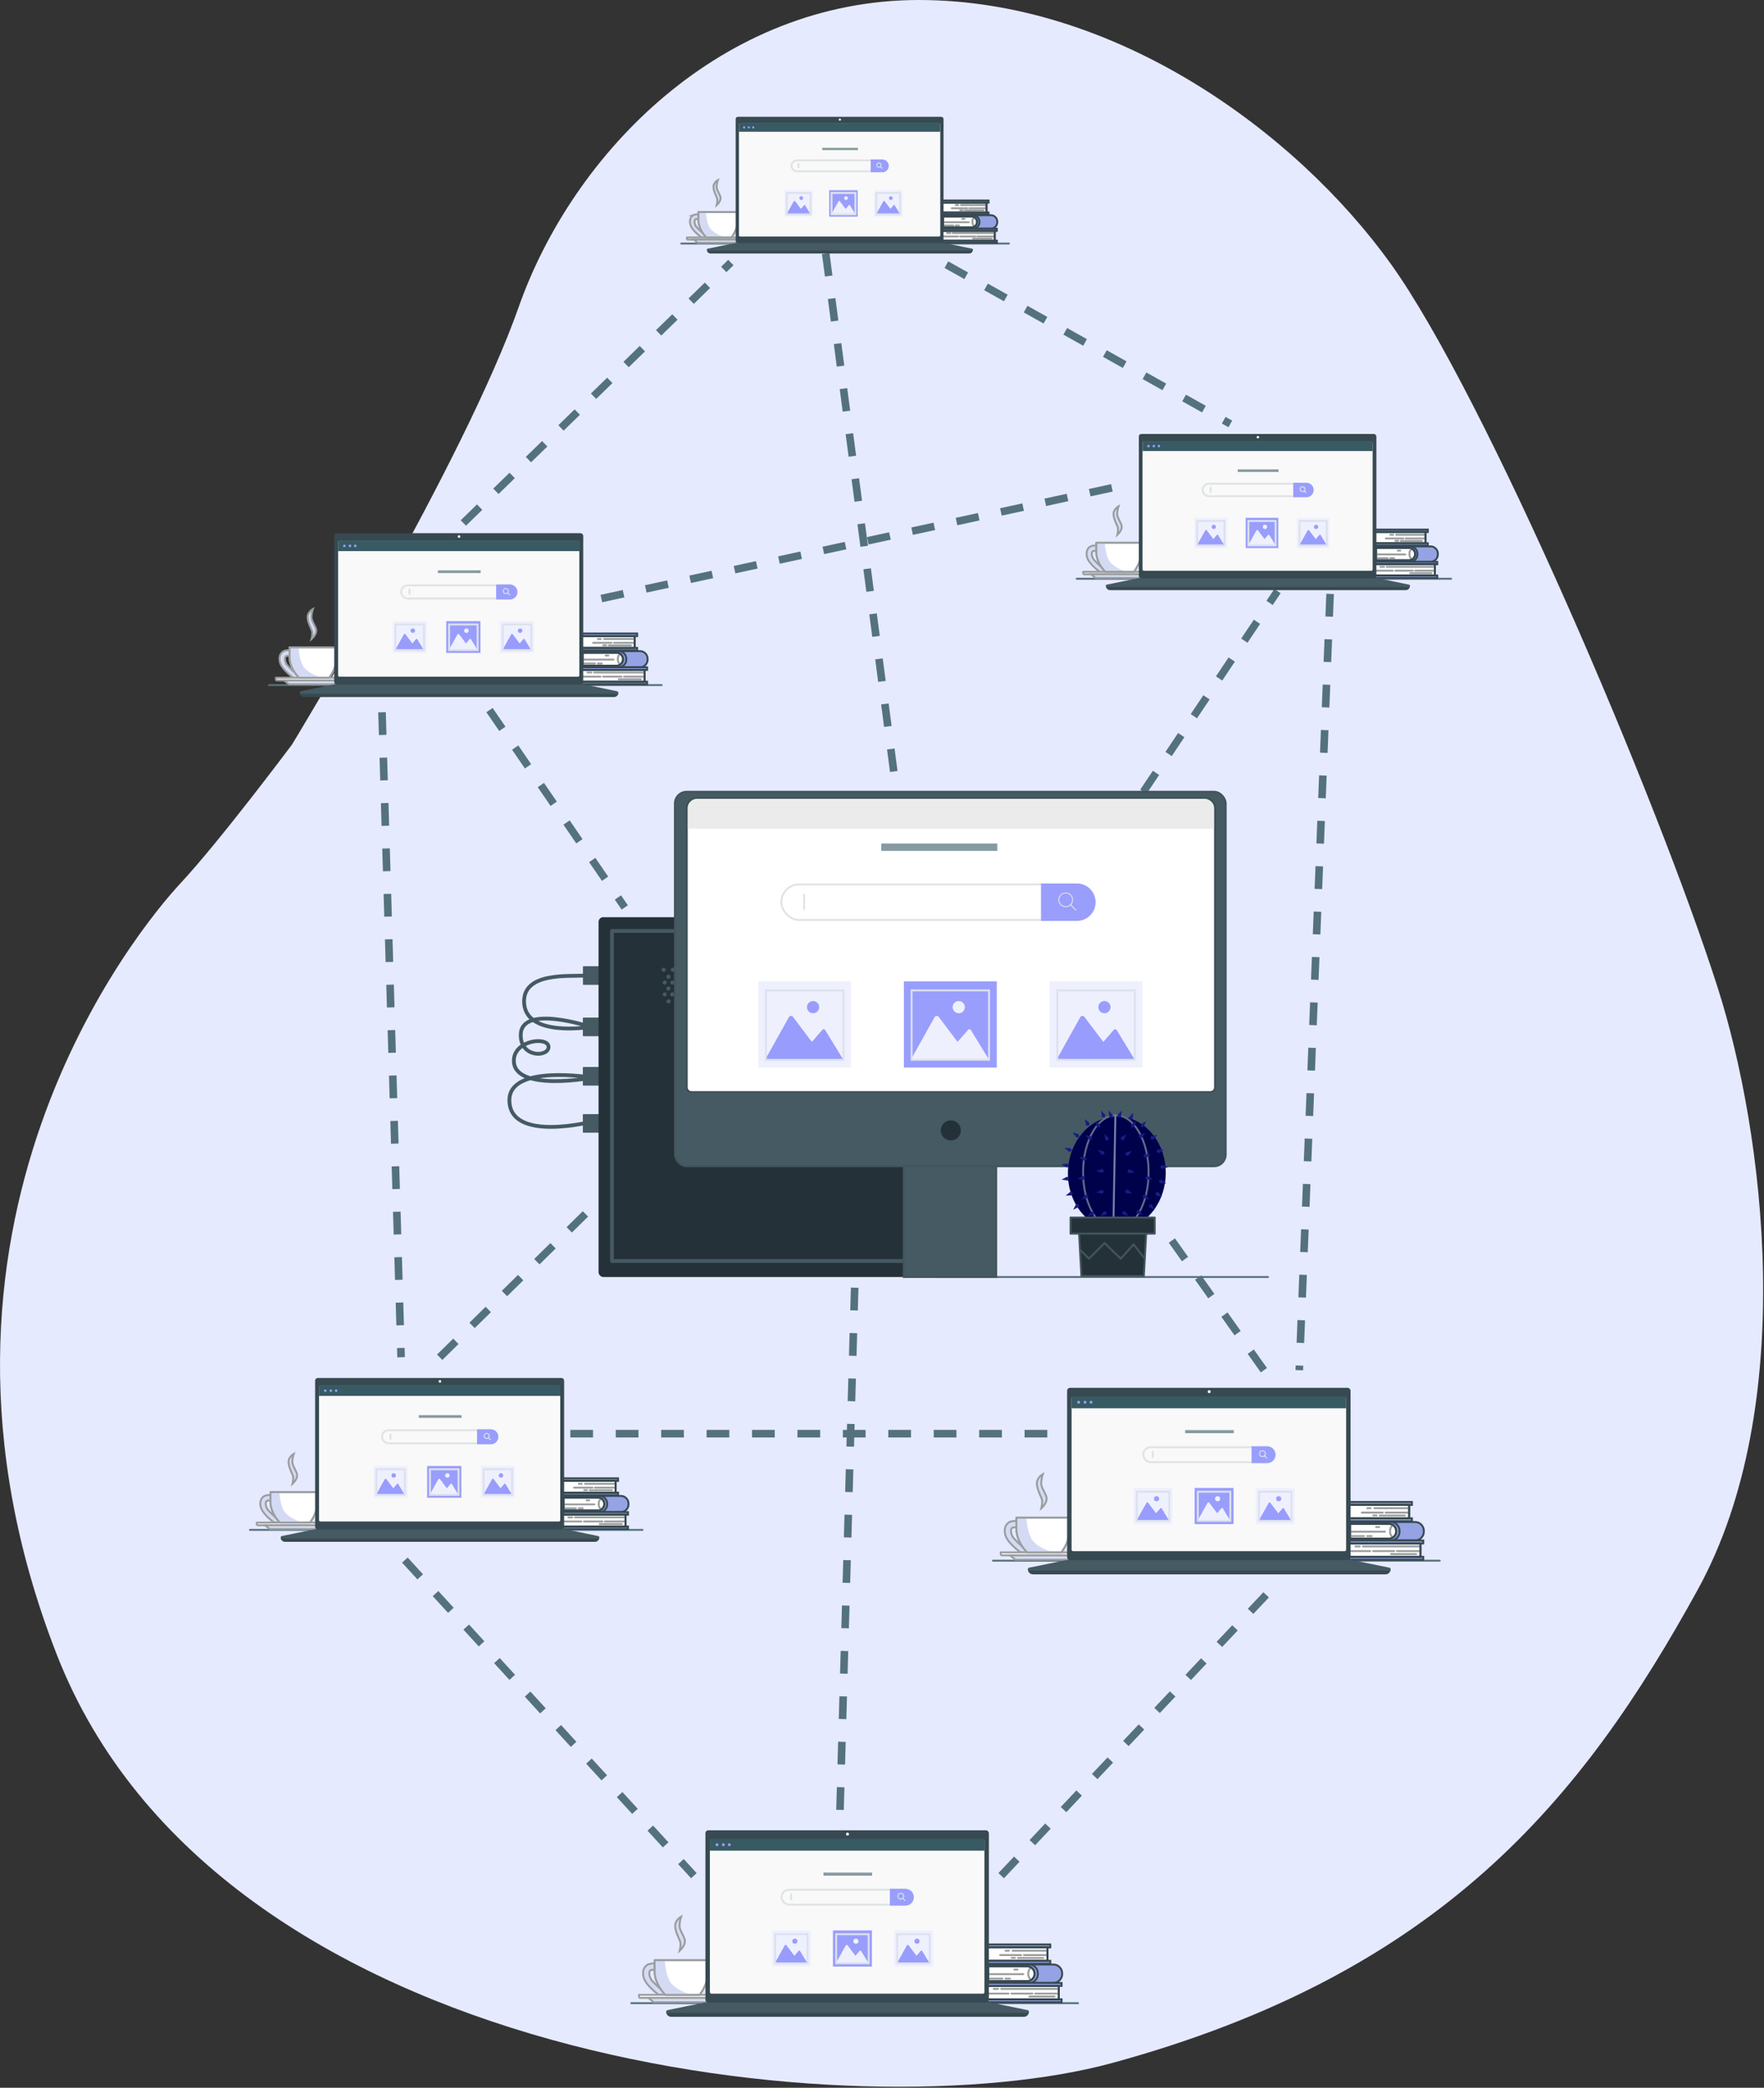 <svg xmlns="http://www.w3.org/2000/svg" width="932" height="1103" viewBox="0 0 932 1103">
  <rect x="0" y="0" width="932" height="1103" fill="#333333" stroke="none"/>
  <defs>
    <style>
      .b21ff4e9-4288-40f5-b9b2-0ccfe079bab0{fill:#e6eaff;}.a025bdd7-eba8-45b4-89c6-76ae673365c2,.a11e34d7-c0bd-4e4a-afa4-884b2fb3f292,.ab383221-7fc7-4d00-9ebe-bb9054991ddb,.ae65a33d-fb45-4072-83a0-bf870da1e74a,.ae9b8200-2771-435a-8c24-6eeecfa23a22,.afb6d810-bba6-4455-b333-40a8b6f6dce5,.b59db613-bc00-4727-b24c-c24b233a5ff5,.b70c18a1-64ff-43ef-888d-a38e7b6df497,.b8a28cba-0cd1-48b3-bdd6-5cd4ba619213,.ea7844f6-469a-4e61-8d70-1c1c5b864fe7,.ecf8f197-980e-48a7-a9cf-4388b21e2c7c,.f298bd72-afae-42c4-bb9e-e0dce636f807,.f2f4fd29-2948-4c41-9ba8-5a3fa34d2944,.f36aeb50-5daa-4c3d-bdb4-87f17e97d60f,.f63ba17d-e5ed-45f9-bc5a-58c09e6225b8,.f669b82b-76b8-40cc-8dff-cdc6492eaaa2{fill:none;}.b70c18a1-64ff-43ef-888d-a38e7b6df497,.f36aeb50-5daa-4c3d-bdb4-87f17e97d60f{stroke:#54727d;}.a025bdd7-eba8-45b4-89c6-76ae673365c2,.ae9b8200-2771-435a-8c24-6eeecfa23a22,.afb6d810-bba6-4455-b333-40a8b6f6dce5,.b70c18a1-64ff-43ef-888d-a38e7b6df497,.f63ba17d-e5ed-45f9-bc5a-58c09e6225b8{stroke-linecap:round;}.a025bdd7-eba8-45b4-89c6-76ae673365c2,.a11e34d7-c0bd-4e4a-afa4-884b2fb3f292,.a3ba892f-594d-4032-bf42-17228a525ee5,.ae566d38-c540-4b4b-a6ad-795aa6c49ced,.ae65a33d-fb45-4072-83a0-bf870da1e74a,.afb6d810-bba6-4455-b333-40a8b6f6dce5,.b59db613-bc00-4727-b24c-c24b233a5ff5,.b70c18a1-64ff-43ef-888d-a38e7b6df497,.b7c3f342-44cd-4b80-b2d7-a42eddf7dbdf,.e231bed4-cf21-4339-8321-928c5d2f46af,.ea7844f6-469a-4e61-8d70-1c1c5b864fe7,.ecf8f197-980e-48a7-a9cf-4388b21e2c7c,.f26d0ea2-2c93-4c5c-b7f2-c91bca648b12,.f298bd72-afae-42c4-bb9e-e0dce636f807,.f2f4fd29-2948-4c41-9ba8-5a3fa34d2944,.f36aeb50-5daa-4c3d-bdb4-87f17e97d60f,.fbed9add-3048-47ec-a52d-523f7cc118e8{stroke-miterlimit:10;}.f36aeb50-5daa-4c3d-bdb4-87f17e97d60f{stroke-width:4px;stroke-dasharray:12;}.b8a28cba-0cd1-48b3-bdd6-5cd4ba619213,.ea7844f6-469a-4e61-8d70-1c1c5b864fe7{stroke:#455a63;stroke-width:2px;}.ae566d38-c540-4b4b-a6ad-795aa6c49ced,.e2859767-6f97-41de-906d-c84143dc8db4{fill:#455a63;}.b5acf8ba-c3dc-4b9d-a9cf-b3c035efd750,.e72c7e56-7200-4c8d-9b97-844c6e971648{fill:#253139;}.ab383221-7fc7-4d00-9ebe-bb9054991ddb,.ae9b8200-2771-435a-8c24-6eeecfa23a22,.af38ff36-7506-48c9-a4c3-2bbdf6b55c2f,.b6e5e405-22c9-4e71-9ee6-2b1b162de4fe,.b8a28cba-0cd1-48b3-bdd6-5cd4ba619213,.e72c7e56-7200-4c8d-9b97-844c6e971648,.f63ba17d-e5ed-45f9-bc5a-58c09e6225b8,.f669b82b-76b8-40cc-8dff-cdc6492eaaa2{stroke-linejoin:round;}.ae566d38-c540-4b4b-a6ad-795aa6c49ced{stroke:#41555b;}.af38ff36-7506-48c9-a4c3-2bbdf6b55c2f,.b6e5e405-22c9-4e71-9ee6-2b1b162de4fe,.f26d0ea2-2c93-4c5c-b7f2-c91bca648b12,.fbed9add-3048-47ec-a52d-523f7cc118e8{fill:#fff;}.f26d0ea2-2c93-4c5c-b7f2-c91bca648b12{stroke:#3c4f56;}.bd63364f-dd66-480f-b7ac-232f2f5993a4{fill:#ebebeb;}.e11e52c7-e674-4e15-a8ea-f25b855a0a17{fill:#869ba1;}.afb6d810-bba6-4455-b333-40a8b6f6dce5,.ecf8f197-980e-48a7-a9cf-4388b21e2c7c,.f2f4fd29-2948-4c41-9ba8-5a3fa34d2944{stroke:#dfe3e5;}.b44e2723-9eb6-4274-8c91-75bbe10d76c3,.e231bed4-cf21-4339-8321-928c5d2f46af{fill:#999efc;}.e231bed4-cf21-4339-8321-928c5d2f46af{stroke:#999efc;}.afb6d810-bba6-4455-b333-40a8b6f6dce5,.ecf8f197-980e-48a7-a9cf-4388b21e2c7c{stroke-width:0.5px;}.b01192c0-0fc4-409d-ad2d-b448d25f0544{fill:#eff0fd;}.bbb8dfa0-f280-4361-acba-4ce9ccf4d137{fill:#989cfc;}.b59db613-bc00-4727-b24c-c24b233a5ff5{stroke:#dce1ee;}.a3ba892f-594d-4032-bf42-17228a525ee5,.ac9aaa4c-66be-413e-9bf9-ca78c1cc9b31{fill:#d5daf4;}.a3ba892f-594d-4032-bf42-17228a525ee5,.ae9b8200-2771-435a-8c24-6eeecfa23a22,.af38ff36-7506-48c9-a4c3-2bbdf6b55c2f,.f669b82b-76b8-40cc-8dff-cdc6492eaaa2{stroke:#9a9d9e;}.b6e5e405-22c9-4e71-9ee6-2b1b162de4fe{stroke:#aeb5b9;}.b7c3f342-44cd-4b80-b2d7-a42eddf7dbdf{fill:#95a2e4;}.a025bdd7-eba8-45b4-89c6-76ae673365c2,.a11e34d7-c0bd-4e4a-afa4-884b2fb3f292,.b7c3f342-44cd-4b80-b2d7-a42eddf7dbdf,.fbed9add-3048-47ec-a52d-523f7cc118e8{stroke:#374951;}.a1c0aed2-4199-4a08-93b3-9c62fcb59afd{fill:#374951;}.e8f77ce2-4e38-4f20-8270-32d1ef926ade{fill:#455a62;}.a7035061-ce62-4af1-9114-d994e4b93a88{fill:#f9f9f9;}.a568ca83-c371-4ac2-b37d-84b92285f1f6{fill:#375a63;}.ac47e41f-3f8c-413a-923e-f09a4f91e8e9{fill:#979bfa;}.b82c0cb9-44dc-4421-88c1-c593aded693f{fill:#fdfdfd;}.ad6e492c-896c-47cd-8edc-854079321ae1{fill:#00014b;}.b4ff1001-a89d-45d0-bcc9-27a43dd1e71b{fill:#181d83;}.ae65a33d-fb45-4072-83a0-bf870da1e74a{stroke:#616a8c;}.f298bd72-afae-42c4-bb9e-e0dce636f807{stroke:#7581aa;}.ab383221-7fc7-4d00-9ebe-bb9054991ddb,.e72c7e56-7200-4c8d-9b97-844c6e971648,.f63ba17d-e5ed-45f9-bc5a-58c09e6225b8{stroke:#41565c;}
    </style>
  </defs>
  <g id="b0751eee-afa5-42f3-8325-59fd271d527d" data-name="Слой 2">
    <g id="b5037f9d-ceb0-432c-ab0c-e411864e0c98" data-name="BG">
      <path class="b21ff4e9-4288-40f5-b9b2-0ccfe079bab0"
            d="M154.3,393.32S245.25,244,274.05,162.19,381.68,0,485.51,0,684.83,69.73,734.85,139.45s140.88,282.69,172.8,382.7c24.15,75.68,42.91,220.21-10.61,317.6C835.91,951,761,1042.48,587.82,1089.85c-133,36.37-472.55,2.66-557.82-215.72C-58.16,648.32,74,489.57,95.18,466.85S154.3,393.32,154.3,393.32Z"/>
    </g>
    <g id="aaed6663-878b-4d87-bc65-e97fbe97d4b3" data-name="Слой 10">
      <line class="b70c18a1-64ff-43ef-888d-a38e7b6df497" x1="359.96" y1="128.66" x2="533.06" y2="128.66"/>
      <line class="b70c18a1-64ff-43ef-888d-a38e7b6df497" x1="568.87" y1="305.76" x2="766.68" y2="305.76"/>
      <line class="b70c18a1-64ff-43ef-888d-a38e7b6df497" x1="142.17" y1="361.94" x2="349.55" y2="361.94"/>
      <line class="b70c18a1-64ff-43ef-888d-a38e7b6df497" x1="132.08" y1="808.26" x2="339.45" y2="808.26"/>
      <line class="b70c18a1-64ff-43ef-888d-a38e7b6df497" x1="524.64" y1="824.54" x2="760.68" y2="824.54"/>
      <line class="b70c18a1-64ff-43ef-888d-a38e7b6df497" x1="333.54" y1="1058.31" x2="569.58" y2="1058.31"/>
      <line class="b70c18a1-64ff-43ef-888d-a38e7b6df497" x1="493.58" y1="674.67" x2="669.96" y2="674.67"/>
    </g>
    <g id="a1021e6c-3eae-4dce-8dd6-f8ae9a755c59" data-name="diagramm">
      <line class="f36aeb50-5daa-4c3d-bdb4-87f17e97d60f" x1="702.75" y1="313.77" x2="686.47" y2="723.89"/>
      <line class="f36aeb50-5daa-4c3d-bdb4-87f17e97d60f" x1="201.83" y1="376.29" x2="211.92" y2="717.05"/>
      <line class="f36aeb50-5daa-4c3d-bdb4-87f17e97d60f" x1="213.91" y1="824.21" x2="366.6" y2="990.94"/>
      <line class="f36aeb50-5daa-4c3d-bdb4-87f17e97d60f" x1="528.97" y1="990.94" x2="673.41" y2="837.85"/>
      <line class="f36aeb50-5daa-4c3d-bdb4-87f17e97d60f" x1="451.56" y1="680.3" x2="443.75" y2="958.36"/>
      <line class="f36aeb50-5daa-4c3d-bdb4-87f17e97d60f" x1="301.33" y1="757.43" x2="572.49" y2="757.43"/>
      <line class="f36aeb50-5daa-4c3d-bdb4-87f17e97d60f" x1="232.31" y1="717.05" x2="311.57" y2="639.1"/>
      <line class="f36aeb50-5daa-4c3d-bdb4-87f17e97d60f" x1="667.77" y1="723.89" x2="614.99" y2="649.54"/>
      <line class="f36aeb50-5daa-4c3d-bdb4-87f17e97d60f" x1="258.63" y1="375.16" x2="330.08" y2="479.41"/>
      <line class="f36aeb50-5daa-4c3d-bdb4-87f17e97d60f" x1="604.1" y1="418.29" x2="674.95" y2="312.28"/>
      <line class="f36aeb50-5daa-4c3d-bdb4-87f17e97d60f" x1="436.27" y1="133.94" x2="474.1" y2="421.93"/>
      <line class="f36aeb50-5daa-4c3d-bdb4-87f17e97d60f" x1="317.73" y1="316.21" x2="597.5" y2="255.57"/>
      <line class="f36aeb50-5daa-4c3d-bdb4-87f17e97d60f" x1="244.81" y1="276.3" x2="386.14" y2="138.69"/>
      <line class="f36aeb50-5daa-4c3d-bdb4-87f17e97d60f" x1="500.02" y1="139.83" x2="650.04" y2="223.96"/>
    </g>
    <g id="a902d855-aad8-4295-b517-f147985df726" data-name="pc">
      <g id="f87b38c8-1a10-4186-b11a-68b9c74df601" data-name="pc">
        <path class="ea7844f6-469a-4e61-8d70-1c1c5b864fe7"
              d="M309.32,515.38c-8.22.62-32.43-2-32.43,13.64,0,19.46,35.13,13.51,35.13,13.51s-37-12.42-36.89,4.42c.08,12.1,14.8,11.52,14.69,6.11-.13-5.62-18.33-3.64-18.33,7.29,0,16.8,41.59,9,41.59,9s-43.94-7.4-43.94,11.87c0,22.8,44.53,11.16,44.53,11.16"/>
        <path class="e2859767-6f97-41de-906d-c84143dc8db4"
              d="M321.14,520.3h-12.9A.29.29,0,0,1,308,520v-9.26a.29.29,0,0,1,.29-.28h12.9a.28.28,0,0,1,.28.28V520A.28.28,0,0,1,321.14,520.3Z"/>
        <rect class="e2859767-6f97-41de-906d-c84143dc8db4" x="307.95" y="537.61" width="13.47" height="9.83" rx="0.29"/>
        <rect class="e2859767-6f97-41de-906d-c84143dc8db4" x="307.95" y="563.7" width="13.47" height="9.83" rx="0.29"/>
        <rect class="e2859767-6f97-41de-906d-c84143dc8db4" x="307.95" y="588.6" width="13.47" height="9.83" rx="0.29"/>
        <rect class="b5acf8ba-c3dc-4b9d-a9cf-b3c035efd750" x="316.25" y="484.56" width="190.11" height="190.11"
              rx="2.48"/>
        <rect class="b8a28cba-0cd1-48b3-bdd6-5cd4ba619213" x="323.3" y="491.84" width="176.72" height="174.37"/>
        <circle class="e2859767-6f97-41de-906d-c84143dc8db4" cx="350.63" cy="512.32" r="1.09"/>
        <circle class="e2859767-6f97-41de-906d-c84143dc8db4" cx="355.49" cy="512.32" r="1.09"/>
        <circle class="e2859767-6f97-41de-906d-c84143dc8db4" cx="355.27" cy="519.11" r="1.09"/>
        <circle class="e2859767-6f97-41de-906d-c84143dc8db4" cx="351.19" cy="519.11" r="1.09"/>
        <circle class="e2859767-6f97-41de-906d-c84143dc8db4" cx="355.17" cy="525.36" r="1.09"/>
        <circle class="e2859767-6f97-41de-906d-c84143dc8db4" cx="351.19" cy="525.36" r="1.09"/>
        <circle class="e2859767-6f97-41de-906d-c84143dc8db4" cx="353.14" cy="516" r="1.09"/>
        <circle class="e2859767-6f97-41de-906d-c84143dc8db4" cx="353.14" cy="522.23" r="1.09"/>
        <circle class="e2859767-6f97-41de-906d-c84143dc8db4" cx="353.26" cy="529.02" r="1.09"/>
      </g>
      <rect class="ae566d38-c540-4b4b-a6ad-795aa6c49ced" x="356.58" y="418.29" width="291.02" height="197.87" rx="6.2"/>
      <path class="f26d0ea2-2c93-4c5c-b7f2-c91bca648b12"
            d="M367.79,421.93H636.95a5,5,0,0,1,5,5V574.48a2.48,2.48,0,0,1-2.48,2.48H365.32a2.48,2.48,0,0,1-2.48-2.48V426.88A5,5,0,0,1,367.79,421.93Z"/>
      <path class="bd63364f-dd66-480f-b7ac-232f2f5993a4"
            d="M641.28,437.8V426.93a4.93,4.93,0,0,0-4.93-4.93h-268a4.93,4.93,0,0,0-4.93,4.93V437.8Z"/>
      <rect class="ae566d38-c540-4b4b-a6ad-795aa6c49ced" x="477.46" y="616.16" width="48.88" height="58.51"/>
      <circle class="b5acf8ba-c3dc-4b9d-a9cf-b3c035efd750" cx="502.37" cy="597.2" r="5.31"/>
      <g id="eda875a3-28a2-48b5-85f7-d80feb038767" data-name="screen">
        <rect class="e11e52c7-e674-4e15-a8ea-f25b855a0a17" x="465.63" y="445.63" width="61.31" height="3.9"/>
        <rect class="f2f4fd29-2948-4c41-9ba8-5a3fa34d2944" x="412.82" y="467.25" width="165.51" height="18.78"
              rx="9.34"/>
        <path class="e231bed4-cf21-4339-8321-928c5d2f46af"
              d="M569,467.25H550.51V486H569a9.37,9.37,0,0,0,9.34-9.34v-.1A9.37,9.37,0,0,0,569,467.25Z"/>
        <line class="f2f4fd29-2948-4c41-9ba8-5a3fa34d2944" x1="424.87" y1="472.21" x2="424.87" y2="480.54"/>
        <circle class="ecf8f197-980e-48a7-a9cf-4388b21e2c7c" cx="563.06" cy="475.39" r="3.64"/>
        <line class="afb6d810-bba6-4455-b333-40a8b6f6dce5" x1="568.44" y1="480.86" x2="565.63" y2="477.96"/>
        <rect class="b01192c0-0fc4-409d-ad2d-b448d25f0544" x="400.59" y="518.46" width="49.09" height="45.54"/>
        <path class="bbb8dfa0-f280-4361-acba-4ce9ccf4d137"
              d="M404.22,559.93,416.8,537.4a1.32,1.32,0,0,1,2.19-.15l9.95,13.2,5.55-6.39a.93.93,0,0,1,1.5.12l9.61,15.75Z"/>
        <rect class="b59db613-bc00-4727-b24c-c24b233a5ff5" x="404.67" y="523.24" width="40.93" height="36.68"/>
        <circle class="b44e2723-9eb6-4274-8c91-75bbe10d76c3" cx="429.58" cy="532.09" r="3.23"/>
        <rect class="b01192c0-0fc4-409d-ad2d-b448d25f0544" x="554.54" y="518.46" width="49.09" height="45.54"/>
        <path class="bbb8dfa0-f280-4361-acba-4ce9ccf4d137"
              d="M558.18,559.93l12.57-22.53a1.32,1.32,0,0,1,2.19-.15l10,13.2,5.54-6.39a.93.93,0,0,1,1.5.12l9.61,15.75Z"/>
        <rect class="b59db613-bc00-4727-b24c-c24b233a5ff5" x="558.62" y="523.24" width="40.93" height="36.68"/>
        <circle class="b44e2723-9eb6-4274-8c91-75bbe10d76c3" cx="583.53" cy="532.09" r="3.23"/>
        <rect class="b44e2723-9eb6-4274-8c91-75bbe10d76c3" x="477.57" y="518.46" width="49.09" height="45.54"/>
        <path class="b01192c0-0fc4-409d-ad2d-b448d25f0544"
              d="M481.2,559.93l12.58-22.53a1.32,1.32,0,0,1,2.19-.15l9.95,13.2,5.54-6.39a.94.94,0,0,1,1.51.12l9.61,15.75Z"/>
        <rect class="b59db613-bc00-4727-b24c-c24b233a5ff5" x="481.64" y="523.24" width="40.93" height="36.68"/>
        <circle class="b01192c0-0fc4-409d-ad2d-b448d25f0544" cx="506.55" cy="532.09" r="3.23"/>
      </g>
    </g>
    <g id="bdf2cfc2-47df-4c0a-a559-0c83268acf80" data-name="tea">
      <path class="a3ba892f-594d-4032-bf42-17228a525ee5"
            d="M370.63,125.43s-5.23-3.74-5.93-7,1-4.36,1.68-4.79a7.15,7.15,0,0,1,2.62-.44v2.62s-1.36-.44-1.85.32-.08,2.54.71,3.6a40.3,40.3,0,0,0,3.57,3.52l2,2.12Z"/>
      <path class="af38ff36-7506-48c9-a4c3-2bbdf6b55c2f"
            d="M363,125.43h29.71a0,0,0,0,1,0,0v.65a.52.52,0,0,1-.52.52H363.47a.52.52,0,0,1-.52-.52v-.65A0,0,0,0,1,363,125.43Z"/>
      <path class="b6e5e405-22c9-4e71-9ee6-2b1b162de4fe"
            d="M390,116.3a18.27,18.27,0,0,1-3.5,9.13h-13.3s-4.17-4-4.17-9.13V112h21S390.06,115.23,390,116.3Z"/>
      <path class="ac9aaa4c-66be-413e-9bf9-ca78c1cc9b31"
            d="M375.65,121.19c-1.85-2-2.49-6.25-2.72-9.06H369v4.26c0,5.07,4.17,9,4.17,9h10.27S378.53,124.32,375.65,121.19Z"/>
      <path class="f669b82b-76b8-40cc-8dff-cdc6492eaaa2"
            d="M390,116.3a18.27,18.27,0,0,1-3.5,9.13h-13.3s-4.17-4-4.17-9.13V112h21S390.06,115.23,390,116.3Z"/>
      <polygon class="a3ba892f-594d-4032-bf42-17228a525ee5"
               points="366.6 126.6 368.67 128.29 388.72 128.29 390.74 126.6 366.6 126.6"/>
      <path class="a3ba892f-594d-4032-bf42-17228a525ee5"
            d="M379.3,95.15s-2.4,1.31-2.33,3.7,1.85,5.37,2,6.32a9.79,9.79,0,0,1-.32,3.2s2.07-1.78,2.07-3.74c0-1.57-2.06-4-2.09-5.89A10.57,10.57,0,0,1,379.3,95.15Z"/>
      <path class="a3ba892f-594d-4032-bf42-17228a525ee5"
            d="M581.06,302.08s-6-4.27-6.78-7.94,1.12-5,1.93-5.48a8.14,8.14,0,0,1,3-.5v3s-1.55-.5-2.11.37-.09,2.91.81,4.11a45.73,45.73,0,0,0,4.08,4l2.33,2.43Z"/>
      <path class="af38ff36-7506-48c9-a4c3-2bbdf6b55c2f"
            d="M572.28,302.08h33.95a0,0,0,0,1,0,0v.74a.59.59,0,0,1-.59.59H572.88a.59.59,0,0,1-.59-.59v-.74A0,0,0,0,1,572.28,302.08Z"/>
      <path class="b6e5e405-22c9-4e71-9ee6-2b1b162de4fe"
            d="M603.16,291.65a21,21,0,0,1-4,10.43H584s-4.77-4.58-4.77-10.43c0-.73,0-2.31,0-3.49v-1.43h24S603.26,290.42,603.16,291.65Z"/>
      <path class="ac9aaa4c-66be-413e-9bf9-ca78c1cc9b31"
            d="M586.79,297.24c-2.11-2.29-2.85-7.15-3.1-10.36h-4.5v1.42c0,1.16,0,2.73,0,3.45,0,5.79,4.77,10.33,4.77,10.33h11.73S590.09,300.81,586.79,297.24Z"/>
      <path class="f669b82b-76b8-40cc-8dff-cdc6492eaaa2"
            d="M603.16,291.65a21,21,0,0,1-4,10.43H584s-4.77-4.58-4.77-10.43c0-.73,0-2.31,0-3.49v-1.43h24S603.26,290.42,603.16,291.65Z"/>
      <polygon class="a3ba892f-594d-4032-bf42-17228a525ee5"
               points="576.46 303.41 578.82 305.34 601.73 305.34 604.03 303.41 576.46 303.41"/>
      <path class="a3ba892f-594d-4032-bf42-17228a525ee5"
            d="M591,267.47s-2.74,1.5-2.66,4.23,2.12,6.14,2.33,7.23a11.18,11.18,0,0,1-.37,3.65s2.36-2,2.36-4.28c0-1.78-2.35-4.56-2.38-6.72A12.14,12.14,0,0,1,591,267.47Z"/>
      <path class="a3ba892f-594d-4032-bf42-17228a525ee5"
            d="M155,358.07s-6.27-4.47-7.12-8.33,1.18-5.22,2-5.74a8.48,8.48,0,0,1,3.13-.53v3.14s-1.63-.52-2.22.39-.1,3.05.85,4.31a48.84,48.84,0,0,0,4.28,4.22l2.44,2.54Z"/>
      <path class="af38ff36-7506-48c9-a4c3-2bbdf6b55c2f"
            d="M145.76,358.07h35.59a0,0,0,0,1,0,0v.78a.62.62,0,0,1-.62.62H146.37a.62.62,0,0,1-.62-.62v-.78a0,0,0,0,1,0,0Z"/>
      <path class="b6e5e405-22c9-4e71-9ee6-2b1b162de4fe"
            d="M178.12,347.13a21.88,21.88,0,0,1-4.19,10.94H158s-5-4.8-5-10.94V342h25.12S178.22,345.84,178.12,347.13Z"/>
      <path class="ac9aaa4c-66be-413e-9bf9-ca78c1cc9b31"
            d="M161,353c-2.21-2.4-3-7.5-3.25-10.87H153v5.11c0,6.08,5,10.83,5,10.83h12.3S164.42,356.75,161,353Z"/>
      <path class="f669b82b-76b8-40cc-8dff-cdc6492eaaa2"
            d="M178.12,347.13a21.88,21.88,0,0,1-4.19,10.94H158s-5-4.8-5-10.94V342h25.12S178.22,345.84,178.12,347.13Z"/>
      <polygon class="a3ba892f-594d-4032-bf42-17228a525ee5"
               points="150.13 359.48 152.61 361.5 176.62 361.5 179.04 359.48 150.13 359.48"/>
      <path class="a3ba892f-594d-4032-bf42-17228a525ee5"
            d="M165.33,321.77s-2.87,1.57-2.78,4.44,2.21,6.44,2.44,7.58a11.67,11.67,0,0,1-.4,3.83s2.48-2.13,2.48-4.49c0-1.87-2.46-4.79-2.5-7.05A13,13,0,0,1,165.33,321.77Z"/>
      <path class="a3ba892f-594d-4032-bf42-17228a525ee5"
            d="M144.87,804.4s-6.27-4.48-7.12-8.33,1.18-5.23,2-5.75a8.6,8.6,0,0,1,3.13-.52v3.13s-1.63-.52-2.22.39-.1,3,.85,4.31a48.84,48.84,0,0,0,4.28,4.22l2.44,2.55Z"/>
      <path class="af38ff36-7506-48c9-a4c3-2bbdf6b55c2f"
            d="M135.66,804.4h35.59a0,0,0,0,1,0,0v.78a.62.62,0,0,1-.62.62H136.28a.62.62,0,0,1-.62-.62v-.78a0,0,0,0,1,0,0Z"/>
      <path class="b6e5e405-22c9-4e71-9ee6-2b1b162de4fe"
            d="M168,793.45a22,22,0,0,1-4.19,10.95H147.9s-5-4.81-5-10.95v-5.16H168S168.13,792.17,168,793.45Z"/>
      <path class="ac9aaa4c-66be-413e-9bf9-ca78c1cc9b31"
            d="M150.87,799.32c-2.21-2.4-3-7.5-3.25-10.86h-4.71v5.1c0,6.08,5,10.84,5,10.84h12.3S154.33,803.07,150.87,799.32Z"/>
      <path class="f669b82b-76b8-40cc-8dff-cdc6492eaaa2"
            d="M168,793.45a22,22,0,0,1-4.19,10.95H147.9s-5-4.81-5-10.95v-5.16H168S168.13,792.17,168,793.45Z"/>
      <polygon class="a3ba892f-594d-4032-bf42-17228a525ee5"
               points="140.04 805.8 142.52 807.82 166.53 807.82 168.95 805.8 140.04 805.8"/>
      <path class="a3ba892f-594d-4032-bf42-17228a525ee5"
            d="M155.24,768.09s-2.87,1.57-2.78,4.44,2.21,6.44,2.43,7.58a11.47,11.47,0,0,1-.39,3.83s2.48-2.13,2.48-4.48c0-1.88-2.46-4.79-2.5-7.06A13,13,0,0,1,155.24,768.09Z"/>
      <path class="a3ba892f-594d-4032-bf42-17228a525ee5"
            d="M539.19,820.14s-7.13-5.1-8.1-9.49,1.34-5.94,2.31-6.54a9.82,9.82,0,0,1,3.56-.59v3.57s-1.86-.6-2.52.44-.11,3.47,1,4.91a55.85,55.85,0,0,0,4.88,4.8l2.77,2.9Z"/>
      <path class="af38ff36-7506-48c9-a4c3-2bbdf6b55c2f"
            d="M528.72,820.14h40.51a0,0,0,0,1,0,0V821a.7.7,0,0,1-.7.7h-39.1a.7.7,0,0,1-.7-.7v-.89A0,0,0,0,1,528.72,820.14Z"/>
      <path class="b6e5e405-22c9-4e71-9ee6-2b1b162de4fe"
            d="M565.56,807.68a25,25,0,0,1-4.77,12.46H542.65S537,814.67,537,807.68v-5.87h28.6S565.67,806.22,565.56,807.68Z"/>
      <path class="ac9aaa4c-66be-413e-9bf9-ca78c1cc9b31"
            d="M546,814.36c-2.52-2.74-3.39-8.54-3.7-12.37H537v5.82c0,6.91,5.69,12.33,5.69,12.33h14S550,818.62,546,814.36Z"/>
      <path class="f669b82b-76b8-40cc-8dff-cdc6492eaaa2"
            d="M565.56,807.68a25,25,0,0,1-4.77,12.46H542.65S537,814.67,537,807.68v-5.87h28.6S565.67,806.22,565.56,807.68Z"/>
      <polygon class="a3ba892f-594d-4032-bf42-17228a525ee5"
               points="533.69 821.73 536.51 824.04 563.85 824.04 566.6 821.73 533.69 821.73"/>
      <path class="a3ba892f-594d-4032-bf42-17228a525ee5"
            d="M551,778.81s-3.27,1.79-3.17,5.06,2.52,7.33,2.77,8.62a13.29,13.29,0,0,1-.44,4.36s2.82-2.42,2.82-5.1c0-2.13-2.81-5.45-2.84-8A14.73,14.73,0,0,1,551,778.81Z"/>
      <path class="a3ba892f-594d-4032-bf42-17228a525ee5"
            d="M348.09,1053.91s-7.13-5.1-8.09-9.49,1.33-5.94,2.3-6.54a9.89,9.89,0,0,1,3.57-.59v3.57s-1.86-.6-2.53.44-.11,3.47,1,4.91a56.11,56.11,0,0,0,4.87,4.8l2.78,2.9Z"/>
      <path class="af38ff36-7506-48c9-a4c3-2bbdf6b55c2f"
            d="M337.62,1053.91h40.51a0,0,0,0,1,0,0v.89a.7.7,0,0,1-.7.7h-39.1a.7.7,0,0,1-.7-.7v-.89a0,0,0,0,1,0,0Z"/>
      <path class="b6e5e405-22c9-4e71-9ee6-2b1b162de4fe"
            d="M374.46,1041.45a25,25,0,0,1-4.77,12.46H351.55s-5.69-5.47-5.68-12.46v-5.87h28.59S374.58,1040,374.46,1041.45Z"/>
      <path class="ac9aaa4c-66be-413e-9bf9-ca78c1cc9b31"
            d="M354.93,1048.13c-2.52-2.74-3.4-8.54-3.7-12.37h-5.36v5.82c0,6.91,5.68,12.33,5.68,12.33h14S358.86,1052.39,354.93,1048.13Z"/>
      <path class="f669b82b-76b8-40cc-8dff-cdc6492eaaa2"
            d="M374.46,1041.45a25,25,0,0,1-4.77,12.46H351.55s-5.69-5.47-5.68-12.46v-5.87h28.59S374.58,1040,374.46,1041.45Z"/>
      <polygon class="a3ba892f-594d-4032-bf42-17228a525ee5"
               points="342.6 1055.5 345.42 1057.81 372.76 1057.81 375.5 1055.5 342.6 1055.5"/>
      <path class="a3ba892f-594d-4032-bf42-17228a525ee5"
            d="M359.9,1012.58s-3.26,1.79-3.16,5.06,2.52,7.32,2.77,8.62a13.2,13.2,0,0,1-.45,4.36s2.82-2.42,2.83-5.1c0-2.13-2.81-5.46-2.85-8A14.73,14.73,0,0,1,359.9,1012.58Z"/>
    </g>
    <g id="bf4eb0a9-bf86-4f58-9bb9-1d546b68dadf" data-name="books">
      <path class="b7c3f342-44cd-4b80-b2d7-a42eddf7dbdf"
            d="M523.5,113.69H498.29v7.11H523.5a3.39,3.39,0,0,0,3.39-3.38v-.37A3.39,3.39,0,0,0,523.5,113.69Z"/>
      <path class="b7c3f342-44cd-4b80-b2d7-a42eddf7dbdf"
            d="M514.08,113.69H498.29v7.13h15.79a3.4,3.4,0,0,0,3.39-3.38v-.37A3.4,3.4,0,0,0,514.08,113.69Z"/>
      <path class="fbed9add-3048-47ec-a52d-523f7cc118e8" d="M513.35,114.4H498.29v5.72h15.06a2.86,2.86,0,1,0,0-5.72Z"/>
      <line class="ae9b8200-2771-435a-8c24-6eeecfa23a22" x1="498.16" y1="117.41" x2="511.86" y2="117.41"/>
      <path class="f669b82b-76b8-40cc-8dff-cdc6492eaaa2"
            d="M514.93,114.87a2.49,2.49,0,0,0-1.15,2.39,2.68,2.68,0,0,0,1.15,2.38"/>
      <line class="ae9b8200-2771-435a-8c24-6eeecfa23a22" x1="498.29" y1="119.15" x2="503.72" y2="119.15"/>
      <line class="ae9b8200-2771-435a-8c24-6eeecfa23a22" x1="506.69" y1="119.15" x2="504.95" y2="119.15"/>
      <line class="ae9b8200-2771-435a-8c24-6eeecfa23a22" x1="509.57" y1="115.63" x2="508.41" y2="115.63"/>
      <path class="a025bdd7-eba8-45b4-89c6-76ae673365c2" d="M513.35,114.4H498.29v5.72h15.06a2.86,2.86,0,1,0,0-5.72Z"/>
      <rect class="b7c3f342-44cd-4b80-b2d7-a42eddf7dbdf" x="497.86" y="120.82" width="28.82" height="1.14"/>
      <rect class="b7c3f342-44cd-4b80-b2d7-a42eddf7dbdf" x="497.86" y="127.15" width="28.82" height="1.14"/>
      <rect class="fbed9add-3048-47ec-a52d-523f7cc118e8" x="497.86" y="121.97" width="27.73" height="5.18"/>
      <line class="ae9b8200-2771-435a-8c24-6eeecfa23a22" x1="500.36" y1="123.11" x2="502.11" y2="123.11"/>
      <line class="ae9b8200-2771-435a-8c24-6eeecfa23a22" x1="503.28" y1="123.11" x2="525.37" y2="123.11"/>
      <line class="ae9b8200-2771-435a-8c24-6eeecfa23a22" x1="498.46" y1="124.94" x2="506.11" y2="124.94"/>
      <line class="ae9b8200-2771-435a-8c24-6eeecfa23a22" x1="507.25" y1="124.94" x2="515.4" y2="124.94"/>
      <line class="ae9b8200-2771-435a-8c24-6eeecfa23a22" x1="516.46" y1="124.94" x2="525.23" y2="124.94"/>
      <line class="ae9b8200-2771-435a-8c24-6eeecfa23a22" x1="514.17" y1="126.08" x2="523.95" y2="126.08"/>
      <rect class="a11e34d7-c0bd-4e4a-afa4-884b2fb3f292" x="497.86" y="121.97" width="27.73" height="5.18"/>
      <rect class="b7c3f342-44cd-4b80-b2d7-a42eddf7dbdf" x="493.47" y="105.92" width="28.82" height="1.14"/>
      <rect class="b7c3f342-44cd-4b80-b2d7-a42eddf7dbdf" x="493.47" y="112.24" width="28.82" height="1.14"/>
      <rect class="fbed9add-3048-47ec-a52d-523f7cc118e8" x="493.47" y="107.06" width="27.73" height="5.18"/>
      <line class="ae9b8200-2771-435a-8c24-6eeecfa23a22" x1="507.72" y1="108.33" x2="521.2" y2="108.33"/>
      <line class="ae9b8200-2771-435a-8c24-6eeecfa23a22" x1="502.87" y1="110.03" x2="511.01" y2="110.03"/>
      <line class="ae9b8200-2771-435a-8c24-6eeecfa23a22" x1="512.07" y1="110.03" x2="520.84" y2="110.03"/>
      <line class="ae9b8200-2771-435a-8c24-6eeecfa23a22" x1="509.79" y1="111.17" x2="519.56" y2="111.17"/>
      <line class="ae9b8200-2771-435a-8c24-6eeecfa23a22" x1="507.33" y1="111.13" x2="508.61" y2="111.13"/>
      <line class="ae9b8200-2771-435a-8c24-6eeecfa23a22" x1="504.97" y1="108.33" x2="506.25" y2="108.33"/>
      <rect class="a11e34d7-c0bd-4e4a-afa4-884b2fb3f292" x="493.47" y="107.06" width="27.73" height="5.18"/>
      <path class="b7c3f342-44cd-4b80-b2d7-a42eddf7dbdf"
            d="M755.76,288.66H727v8.13h28.81a3.88,3.88,0,0,0,3.87-3.87v-.41A3.88,3.88,0,0,0,755.76,288.66Z"/>
      <path class="b7c3f342-44cd-4b80-b2d7-a42eddf7dbdf"
            d="M745,288.66H727v8.15h18a3.88,3.88,0,0,0,3.87-3.87v-.41A3.88,3.88,0,0,0,745,288.66Z"/>
      <path class="fbed9add-3048-47ec-a52d-523f7cc118e8" d="M744.16,289.47H727V296h17.21a3.27,3.27,0,1,0,0-6.53Z"/>
      <line class="ae9b8200-2771-435a-8c24-6eeecfa23a22" x1="726.8" y1="292.91" x2="742.45" y2="292.91"/>
      <path class="f669b82b-76b8-40cc-8dff-cdc6492eaaa2"
            d="M746,290a2.85,2.85,0,0,0-1.31,2.73,3.06,3.06,0,0,0,1.31,2.72"/>
      <line class="ae9b8200-2771-435a-8c24-6eeecfa23a22" x1="726.95" y1="294.9" x2="733.15" y2="294.9"/>
      <line class="ae9b8200-2771-435a-8c24-6eeecfa23a22" x1="736.55" y1="294.9" x2="734.56" y2="294.9"/>
      <line class="ae9b8200-2771-435a-8c24-6eeecfa23a22" x1="739.83" y1="290.88" x2="738.51" y2="290.88"/>
      <path class="a025bdd7-eba8-45b4-89c6-76ae673365c2" d="M744.16,289.47H727V296h17.21a3.27,3.27,0,1,0,0-6.53Z"/>
      <rect class="b7c3f342-44cd-4b80-b2d7-a42eddf7dbdf" x="726.45" y="296.81" width="32.93" height="1.31"/>
      <rect class="b7c3f342-44cd-4b80-b2d7-a42eddf7dbdf" x="726.45" y="304.04" width="32.93" height="1.31"/>
      <rect class="fbed9add-3048-47ec-a52d-523f7cc118e8" x="726.45" y="298.12" width="31.69" height="5.92"/>
      <line class="ae9b8200-2771-435a-8c24-6eeecfa23a22" x1="729.31" y1="299.43" x2="731.31" y2="299.43"/>
      <line class="ae9b8200-2771-435a-8c24-6eeecfa23a22" x1="732.64" y1="299.43" x2="757.89" y2="299.43"/>
      <line class="ae9b8200-2771-435a-8c24-6eeecfa23a22" x1="727.13" y1="301.51" x2="735.88" y2="301.51"/>
      <line class="ae9b8200-2771-435a-8c24-6eeecfa23a22" x1="737.19" y1="301.51" x2="746.49" y2="301.51"/>
      <line class="ae9b8200-2771-435a-8c24-6eeecfa23a22" x1="747.71" y1="301.51" x2="757.73" y2="301.51"/>
      <line class="ae9b8200-2771-435a-8c24-6eeecfa23a22" x1="745.09" y1="302.82" x2="756.27" y2="302.82"/>
      <rect class="a11e34d7-c0bd-4e4a-afa4-884b2fb3f292" x="726.45" y="298.12" width="31.69" height="5.92"/>
      <rect class="b7c3f342-44cd-4b80-b2d7-a42eddf7dbdf" x="721.44" y="279.78" width="32.93" height="1.31"/>
      <rect class="b7c3f342-44cd-4b80-b2d7-a42eddf7dbdf" x="721.44" y="287.01" width="32.93" height="1.31"/>
      <rect class="fbed9add-3048-47ec-a52d-523f7cc118e8" x="721.44" y="281.08" width="31.69" height="5.92"/>
      <line class="ae9b8200-2771-435a-8c24-6eeecfa23a22" x1="737.72" y1="282.54" x2="753.12" y2="282.54"/>
      <line class="ae9b8200-2771-435a-8c24-6eeecfa23a22" x1="732.18" y1="284.48" x2="741.48" y2="284.48"/>
      <line class="ae9b8200-2771-435a-8c24-6eeecfa23a22" x1="742.7" y1="284.48" x2="752.72" y2="284.48"/>
      <line class="ae9b8200-2771-435a-8c24-6eeecfa23a22" x1="740.08" y1="285.78" x2="751.26" y2="285.78"/>
      <line class="ae9b8200-2771-435a-8c24-6eeecfa23a22" x1="737.28" y1="285.74" x2="738.74" y2="285.74"/>
      <line class="ae9b8200-2771-435a-8c24-6eeecfa23a22" x1="734.58" y1="282.54" x2="736.04" y2="282.54"/>
      <rect class="a11e34d7-c0bd-4e4a-afa4-884b2fb3f292" x="721.44" y="281.08" width="31.69" height="5.92"/>
      <path class="b7c3f342-44cd-4b80-b2d7-a42eddf7dbdf"
            d="M338.1,344H307.89v8.52l.34,0H338.1a4.08,4.08,0,0,0,4.06-4.06v-.43A4.07,4.07,0,0,0,338.1,344Z"/>
      <path class="b7c3f342-44cd-4b80-b2d7-a42eddf7dbdf"
            d="M326.81,344H307.89v8.55h18.92a4.08,4.08,0,0,0,4.06-4.06v-.43A4.07,4.07,0,0,0,326.81,344Z"/>
      <path class="fbed9add-3048-47ec-a52d-523f7cc118e8" d="M325.94,344.85H307.89v6.85h18.05a3.43,3.43,0,0,0,0-6.85Z"/>
      <line class="ae9b8200-2771-435a-8c24-6eeecfa23a22" x1="307.74" y1="348.46" x2="324.14" y2="348.46"/>
      <path class="f669b82b-76b8-40cc-8dff-cdc6492eaaa2"
            d="M327.82,345.42a3,3,0,0,0-1.37,2.85,3.22,3.22,0,0,0,1.37,2.86"/>
      <line class="ae9b8200-2771-435a-8c24-6eeecfa23a22" x1="307.89" y1="350.55" x2="314.4" y2="350.55"/>
      <line class="ae9b8200-2771-435a-8c24-6eeecfa23a22" x1="317.96" y1="350.55" x2="315.87" y2="350.55"/>
      <line class="ae9b8200-2771-435a-8c24-6eeecfa23a22" x1="321.4" y1="346.33" x2="320.01" y2="346.33"/>
      <path class="a025bdd7-eba8-45b4-89c6-76ae673365c2" d="M325.94,344.85H307.89v6.85h18.05a3.43,3.43,0,0,0,0-6.85Z"/>
      <rect class="b7c3f342-44cd-4b80-b2d7-a42eddf7dbdf" x="307.37" y="352.55" width="34.52" height="1.37"/>
      <rect class="b7c3f342-44cd-4b80-b2d7-a42eddf7dbdf" x="307.37" y="360.14" width="34.52" height="1.37"/>
      <rect class="fbed9add-3048-47ec-a52d-523f7cc118e8" x="307.37" y="353.92" width="33.22" height="6.21"/>
      <line class="ae9b8200-2771-435a-8c24-6eeecfa23a22" x1="310.37" y1="355.29" x2="312.46" y2="355.29"/>
      <line class="ae9b8200-2771-435a-8c24-6eeecfa23a22" x1="313.87" y1="355.29" x2="340.33" y2="355.29"/>
      <line class="ae9b8200-2771-435a-8c24-6eeecfa23a22" x1="308.09" y1="357.48" x2="317.26" y2="357.48"/>
      <line class="ae9b8200-2771-435a-8c24-6eeecfa23a22" x1="318.63" y1="357.48" x2="328.39" y2="357.48"/>
      <line class="ae9b8200-2771-435a-8c24-6eeecfa23a22" x1="329.66" y1="357.48" x2="340.17" y2="357.48"/>
      <line class="ae9b8200-2771-435a-8c24-6eeecfa23a22" x1="326.92" y1="358.85" x2="338.63" y2="358.85"/>
      <rect class="a11e34d7-c0bd-4e4a-afa4-884b2fb3f292" x="307.37" y="353.92" width="33.22" height="6.21"/>
      <rect class="b7c3f342-44cd-4b80-b2d7-a42eddf7dbdf" x="302.12" y="334.68" width="34.52" height="1.37"/>
      <rect class="b7c3f342-44cd-4b80-b2d7-a42eddf7dbdf" x="302.12" y="342.26" width="34.52" height="1.37"/>
      <rect class="fbed9add-3048-47ec-a52d-523f7cc118e8" x="302.12" y="336.05" width="33.22" height="6.21"/>
      <line class="ae9b8200-2771-435a-8c24-6eeecfa23a22" x1="319.19" y1="337.57" x2="335.34" y2="337.57"/>
      <line class="ae9b8200-2771-435a-8c24-6eeecfa23a22" x1="313.38" y1="339.61" x2="323.13" y2="339.61"/>
      <line class="ae9b8200-2771-435a-8c24-6eeecfa23a22" x1="324.4" y1="339.61" x2="334.91" y2="339.61"/>
      <line class="ae9b8200-2771-435a-8c24-6eeecfa23a22" x1="321.66" y1="340.98" x2="333.38" y2="340.98"/>
      <line class="ae9b8200-2771-435a-8c24-6eeecfa23a22" x1="318.73" y1="340.94" x2="320.26" y2="340.94"/>
      <line class="ae9b8200-2771-435a-8c24-6eeecfa23a22" x1="315.9" y1="337.57" x2="317.43" y2="337.57"/>
      <rect class="a11e34d7-c0bd-4e4a-afa4-884b2fb3f292" x="302.12" y="336.05" width="33.22" height="6.21"/>
      <path class="b7c3f342-44cd-4b80-b2d7-a42eddf7dbdf"
            d="M328,790.32H298.14l-.34,0v8.52H328a4.07,4.07,0,0,0,4.06-4.06v-.43A4.08,4.08,0,0,0,328,790.32Z"/>
      <path class="b7c3f342-44cd-4b80-b2d7-a42eddf7dbdf"
            d="M316.72,790.32H297.8v8.55h18.92a4.07,4.07,0,0,0,4.06-4.06v-.43A4.08,4.08,0,0,0,316.72,790.32Z"/>
      <path class="fbed9add-3048-47ec-a52d-523f7cc118e8" d="M315.85,791.17H297.8V798h18.05a3.43,3.43,0,0,0,0-6.86Z"/>
      <line class="ae9b8200-2771-435a-8c24-6eeecfa23a22" x1="297.65" y1="794.78" x2="314.05" y2="794.78"/>
      <path class="f669b82b-76b8-40cc-8dff-cdc6492eaaa2"
            d="M317.73,791.74a3,3,0,0,0-1.37,2.86,3.22,3.22,0,0,0,1.37,2.86"/>
      <line class="ae9b8200-2771-435a-8c24-6eeecfa23a22" x1="297.8" y1="796.87" x2="304.31" y2="796.87"/>
      <line class="ae9b8200-2771-435a-8c24-6eeecfa23a22" x1="307.87" y1="796.87" x2="305.78" y2="796.87"/>
      <line class="ae9b8200-2771-435a-8c24-6eeecfa23a22" x1="311.31" y1="792.65" x2="309.92" y2="792.65"/>
      <path class="a025bdd7-eba8-45b4-89c6-76ae673365c2" d="M315.85,791.17H297.8V798h18.05a3.43,3.43,0,0,0,0-6.86Z"/>
      <rect class="b7c3f342-44cd-4b80-b2d7-a42eddf7dbdf" x="297.28" y="798.87" width="34.52" height="1.37"/>
      <rect class="b7c3f342-44cd-4b80-b2d7-a42eddf7dbdf" x="297.28" y="806.46" width="34.52" height="1.37"/>
      <rect class="fbed9add-3048-47ec-a52d-523f7cc118e8" x="297.28" y="800.25" width="33.22" height="6.21"/>
      <line class="ae9b8200-2771-435a-8c24-6eeecfa23a22" x1="300.28" y1="801.62" x2="302.37" y2="801.62"/>
      <line class="ae9b8200-2771-435a-8c24-6eeecfa23a22" x1="303.77" y1="801.62" x2="330.24" y2="801.62"/>
      <line class="ae9b8200-2771-435a-8c24-6eeecfa23a22" x1="298" y1="803.81" x2="307.17" y2="803.81"/>
      <line class="ae9b8200-2771-435a-8c24-6eeecfa23a22" x1="308.54" y1="803.81" x2="318.3" y2="803.81"/>
      <line class="ae9b8200-2771-435a-8c24-6eeecfa23a22" x1="319.57" y1="803.81" x2="330.08" y2="803.81"/>
      <line class="ae9b8200-2771-435a-8c24-6eeecfa23a22" x1="316.83" y1="805.18" x2="328.54" y2="805.18"/>
      <rect class="a11e34d7-c0bd-4e4a-afa4-884b2fb3f292" x="297.28" y="800.25" width="33.22" height="6.21"/>
      <rect class="b7c3f342-44cd-4b80-b2d7-a42eddf7dbdf" x="292.03" y="781" width="34.52" height="1.37"/>
      <rect class="b7c3f342-44cd-4b80-b2d7-a42eddf7dbdf" x="292.03" y="788.58" width="34.52" height="1.37"/>
      <rect class="fbed9add-3048-47ec-a52d-523f7cc118e8" x="292.03" y="782.37" width="33.22" height="6.21"/>
      <line class="ae9b8200-2771-435a-8c24-6eeecfa23a22" x1="309.1" y1="783.9" x2="325.25" y2="783.9"/>
      <line class="ae9b8200-2771-435a-8c24-6eeecfa23a22" x1="303.29" y1="785.93" x2="313.04" y2="785.93"/>
      <line class="ae9b8200-2771-435a-8c24-6eeecfa23a22" x1="314.31" y1="785.93" x2="324.82" y2="785.93"/>
      <line class="ae9b8200-2771-435a-8c24-6eeecfa23a22" x1="311.57" y1="787.3" x2="323.29" y2="787.3"/>
      <line class="ae9b8200-2771-435a-8c24-6eeecfa23a22" x1="308.64" y1="787.26" x2="310.16" y2="787.26"/>
      <line class="ae9b8200-2771-435a-8c24-6eeecfa23a22" x1="305.81" y1="783.9" x2="307.34" y2="783.9"/>
      <rect class="a11e34d7-c0bd-4e4a-afa4-884b2fb3f292" x="292.03" y="782.37" width="33.22" height="6.21"/>
      <path class="b7c3f342-44cd-4b80-b2d7-a42eddf7dbdf"
            d="M747.65,804.11h-34l-.38,0v9.7l.38,0h34a4.63,4.63,0,0,0,4.62-4.62v-.5A4.63,4.63,0,0,0,747.65,804.11Z"/>
      <path class="b7c3f342-44cd-4b80-b2d7-a42eddf7dbdf"
            d="M734.8,804.11H713.27v9.74H734.8a4.63,4.63,0,0,0,4.62-4.62v-.5A4.63,4.63,0,0,0,734.8,804.11Z"/>
      <path class="fbed9add-3048-47ec-a52d-523f7cc118e8" d="M733.81,805.08H713.27v7.8h20.54a3.9,3.9,0,1,0,0-7.8Z"/>
      <line class="ae9b8200-2771-435a-8c24-6eeecfa23a22" x1="713.1" y1="809.19" x2="731.77" y2="809.19"/>
      <path class="f669b82b-76b8-40cc-8dff-cdc6492eaaa2" d="M736,805.73s-1.56.72-1.56,3.25a3.68,3.68,0,0,0,1.56,3.26"/>
      <line class="ae9b8200-2771-435a-8c24-6eeecfa23a22" x1="713.27" y1="811.57" x2="720.67" y2="811.57"/>
      <line class="ae9b8200-2771-435a-8c24-6eeecfa23a22" x1="724.73" y1="811.57" x2="722.35" y2="811.57"/>
      <line class="ae9b8200-2771-435a-8c24-6eeecfa23a22" x1="728.65" y1="806.76" x2="727.06" y2="806.76"/>
      <path class="a025bdd7-eba8-45b4-89c6-76ae673365c2" d="M733.81,805.08H713.27v7.8h20.54a3.9,3.9,0,1,0,0-7.8Z"/>
      <rect class="b7c3f342-44cd-4b80-b2d7-a42eddf7dbdf" x="712.67" y="813.85" width="39.3" height="1.56"/>
      <rect class="b7c3f342-44cd-4b80-b2d7-a42eddf7dbdf" x="712.67" y="822.48" width="39.3" height="1.56"/>
      <rect class="fbed9add-3048-47ec-a52d-523f7cc118e8" x="712.67" y="815.41" width="37.81" height="7.07"/>
      <line class="ae9b8200-2771-435a-8c24-6eeecfa23a22" x1="716.09" y1="816.97" x2="718.47" y2="816.97"/>
      <line class="ae9b8200-2771-435a-8c24-6eeecfa23a22" x1="720.07" y1="816.97" x2="750.19" y2="816.97"/>
      <line class="ae9b8200-2771-435a-8c24-6eeecfa23a22" x1="713.49" y1="819.46" x2="723.93" y2="819.46"/>
      <line class="ae9b8200-2771-435a-8c24-6eeecfa23a22" x1="725.49" y1="819.46" x2="736.59" y2="819.46"/>
      <line class="ae9b8200-2771-435a-8c24-6eeecfa23a22" x1="738.04" y1="819.46" x2="750" y2="819.46"/>
      <line class="ae9b8200-2771-435a-8c24-6eeecfa23a22" x1="734.92" y1="821.02" x2="748.26" y2="821.02"/>
      <rect class="a11e34d7-c0bd-4e4a-afa4-884b2fb3f292" x="712.67" y="815.41" width="37.81" height="7.07"/>
      <rect class="b7c3f342-44cd-4b80-b2d7-a42eddf7dbdf" x="706.69" y="793.51" width="39.3" height="1.56"/>
      <rect class="b7c3f342-44cd-4b80-b2d7-a42eddf7dbdf" x="706.69" y="802.14" width="39.3" height="1.56"/>
      <rect class="fbed9add-3048-47ec-a52d-523f7cc118e8" x="706.69" y="795.07" width="37.81" height="7.07"/>
      <line class="ae9b8200-2771-435a-8c24-6eeecfa23a22" x1="726.13" y1="796.8" x2="744.51" y2="796.8"/>
      <line class="ae9b8200-2771-435a-8c24-6eeecfa23a22" x1="719.51" y1="799.12" x2="730.61" y2="799.12"/>
      <line class="ae9b8200-2771-435a-8c24-6eeecfa23a22" x1="732.06" y1="799.12" x2="744.02" y2="799.12"/>
      <line class="ae9b8200-2771-435a-8c24-6eeecfa23a22" x1="728.94" y1="800.68" x2="742.28" y2="800.68"/>
      <line class="ae9b8200-2771-435a-8c24-6eeecfa23a22" x1="725.6" y1="800.63" x2="727.34" y2="800.63"/>
      <line class="ae9b8200-2771-435a-8c24-6eeecfa23a22" x1="722.38" y1="796.8" x2="724.12" y2="796.8"/>
      <rect class="a11e34d7-c0bd-4e4a-afa4-884b2fb3f292" x="706.69" y="795.07" width="37.81" height="7.07"/>
      <path class="b7c3f342-44cd-4b80-b2d7-a42eddf7dbdf"
            d="M556.55,1037.88h-34l-.39,0v9.7l.39,0h34a4.63,4.63,0,0,0,4.62-4.62v-.5A4.63,4.63,0,0,0,556.55,1037.88Z"/>
      <path class="b7c3f342-44cd-4b80-b2d7-a42eddf7dbdf"
            d="M543.7,1037.88H522.17v9.74H543.7a4.63,4.63,0,0,0,4.62-4.62v-.5A4.63,4.63,0,0,0,543.7,1037.88Z"/>
      <path class="fbed9add-3048-47ec-a52d-523f7cc118e8" d="M542.71,1038.85H522.17v7.8h20.54a3.9,3.9,0,0,0,0-7.8Z"/>
      <line class="ae9b8200-2771-435a-8c24-6eeecfa23a22" x1="522" y1="1042.96" x2="540.67" y2="1042.96"/>
      <path class="f669b82b-76b8-40cc-8dff-cdc6492eaaa2"
            d="M544.86,1039.5s-1.57.72-1.57,3.25a3.67,3.67,0,0,0,1.57,3.26"/>
      <line class="ae9b8200-2771-435a-8c24-6eeecfa23a22" x1="522.17" y1="1045.34" x2="529.58" y2="1045.34"/>
      <line class="ae9b8200-2771-435a-8c24-6eeecfa23a22" x1="533.63" y1="1045.34" x2="531.25" y2="1045.34"/>
      <line class="ae9b8200-2771-435a-8c24-6eeecfa23a22" x1="537.55" y1="1040.53" x2="535.97" y2="1040.53"/>
      <path class="a025bdd7-eba8-45b4-89c6-76ae673365c2" d="M542.71,1038.85H522.17v7.8h20.54a3.9,3.9,0,0,0,0-7.8Z"/>
      <rect class="b7c3f342-44cd-4b80-b2d7-a42eddf7dbdf" x="521.58" y="1047.62" width="39.3" height="1.56"/>
      <rect class="b7c3f342-44cd-4b80-b2d7-a42eddf7dbdf" x="521.58" y="1056.25" width="39.3" height="1.56"/>
      <rect class="fbed9add-3048-47ec-a52d-523f7cc118e8" x="521.58" y="1049.18" width="37.81" height="7.07"/>
      <line class="ae9b8200-2771-435a-8c24-6eeecfa23a22" x1="525" y1="1050.74" x2="527.37" y2="1050.74"/>
      <line class="ae9b8200-2771-435a-8c24-6eeecfa23a22" x1="528.97" y1="1050.74" x2="559.09" y2="1050.74"/>
      <line class="ae9b8200-2771-435a-8c24-6eeecfa23a22" x1="522.4" y1="1053.23" x2="532.83" y2="1053.23"/>
      <line class="ae9b8200-2771-435a-8c24-6eeecfa23a22" x1="534.39" y1="1053.23" x2="545.5" y2="1053.23"/>
      <line class="ae9b8200-2771-435a-8c24-6eeecfa23a22" x1="546.95" y1="1053.23" x2="558.91" y2="1053.23"/>
      <line class="ae9b8200-2771-435a-8c24-6eeecfa23a22" x1="543.83" y1="1054.79" x2="557.16" y2="1054.79"/>
      <rect class="a11e34d7-c0bd-4e4a-afa4-884b2fb3f292" x="521.58" y="1049.18" width="37.81" height="7.07"/>
      <rect class="b7c3f342-44cd-4b80-b2d7-a42eddf7dbdf" x="515.6" y="1027.28" width="39.3" height="1.56"/>
      <rect class="b7c3f342-44cd-4b80-b2d7-a42eddf7dbdf" x="515.6" y="1035.91" width="39.3" height="1.56"/>
      <rect class="fbed9add-3048-47ec-a52d-523f7cc118e8" x="515.6" y="1028.84" width="37.81" height="7.07"/>
      <line class="ae9b8200-2771-435a-8c24-6eeecfa23a22" x1="535.03" y1="1030.57" x2="553.41" y2="1030.57"/>
      <line class="ae9b8200-2771-435a-8c24-6eeecfa23a22" x1="528.41" y1="1032.89" x2="539.52" y2="1032.89"/>
      <line class="ae9b8200-2771-435a-8c24-6eeecfa23a22" x1="540.97" y1="1032.89" x2="552.93" y2="1032.89"/>
      <line class="ae9b8200-2771-435a-8c24-6eeecfa23a22" x1="537.85" y1="1034.45" x2="551.18" y2="1034.45"/>
      <line class="ae9b8200-2771-435a-8c24-6eeecfa23a22" x1="534.5" y1="1034.4" x2="536.24" y2="1034.4"/>
      <line class="ae9b8200-2771-435a-8c24-6eeecfa23a22" x1="531.29" y1="1030.57" x2="533.02" y2="1030.57"/>
      <rect class="a11e34d7-c0bd-4e4a-afa4-884b2fb3f292" x="515.6" y="1028.84" width="37.81" height="7.07"/>
    </g>
    <g id="b3bb96ff-bde0-4993-823d-65870dd95f77" data-name="Laptop">
      <path class="a1c0aed2-4199-4a08-93b3-9c62fcb59afd"
            d="M373.48,132H514a0,0,0,0,1,0,0v0a1.94,1.94,0,0,1-1.94,1.94H375.42a1.94,1.94,0,0,1-1.94-1.94v0a0,0,0,0,1,0,0Z"/>
      <path class="e8f77ce2-4e38-4f20-8270-32d1ef926ade"
            d="M497.6,128.1H389.9l-16,3.28a.54.54,0,0,0,.14,1.07H513.47a.54.54,0,0,0,.14-1.07Z"/>
      <rect class="a1c0aed2-4199-4a08-93b3-9c62fcb59afd" x="388.68" y="61.72" width="109.83" height="66.7" rx="1.15"/>
      <rect class="a7035061-ce62-4af1-9114-d994e4b93a88" x="390.41" y="65.17" width="106.38" height="59.8" rx="0.58"/>
      <path class="a568ca83-c371-4ac2-b37d-84b92285f1f6"
            d="M496.79,69.61H390.41v-4A.58.58,0,0,1,391,65H496.21a.58.58,0,0,1,.58.58Z"/>
      <circle class="ac47e41f-3f8c-413a-923e-f09a4f91e8e9" cx="393.16" cy="67.31" r="0.58"/>
      <circle class="ac47e41f-3f8c-413a-923e-f09a4f91e8e9" cx="395.63" cy="67.31" r="0.58"/>
      <circle class="ac47e41f-3f8c-413a-923e-f09a4f91e8e9" cx="397.96" cy="67.31" r="0.58"/>
      <circle class="b82c0cb9-44dc-4421-88c1-c593aded693f" cx="443.73" cy="63.2" r="0.58"/>
      <g id="b3fe2491-399d-48a5-bb47-788ee97e4447" data-name="screen">
        <rect class="e11e52c7-e674-4e15-a8ea-f25b855a0a17" x="434.42" y="78.09" width="18.85" height="1.2"/>
        <rect class="f2f4fd29-2948-4c41-9ba8-5a3fa34d2944" x="418.18" y="84.73" width="50.88" height="5.77" rx="2.87"/>
        <path class="e231bed4-cf21-4339-8321-928c5d2f46af"
              d="M466.19,84.73h-5.68v5.78h5.68a2.88,2.88,0,0,0,2.87-2.87v0A2.89,2.89,0,0,0,466.19,84.73Z"/>
        <line class="f2f4fd29-2948-4c41-9ba8-5a3fa34d2944" x1="421.89" y1="86.26" x2="421.89" y2="88.82"/>
        <circle class="ecf8f197-980e-48a7-a9cf-4388b21e2c7c" cx="464.37" cy="87.24" r="1.12"/>
        <line class="afb6d810-bba6-4455-b333-40a8b6f6dce5" x1="466.02" y1="88.92" x2="465.16" y2="88.03"/>
        <rect class="b01192c0-0fc4-409d-ad2d-b448d25f0544" x="414.43" y="100.48" width="15.09" height="14"/>
        <path class="bbb8dfa0-f280-4361-acba-4ce9ccf4d137"
              d="M415.54,113.22l3.87-6.92a.4.4,0,0,1,.67,0l3.06,4.06,1.7-2a.3.3,0,0,1,.47,0l2.95,4.84Z"/>
        <rect class="b59db613-bc00-4727-b24c-c24b233a5ff5" x="415.68" y="101.95" width="12.58" height="11.28"/>
        <circle class="b44e2723-9eb6-4274-8c91-75bbe10d76c3" cx="423.34" cy="104.67" r="0.99"/>
        <rect class="b01192c0-0fc4-409d-ad2d-b448d25f0544" x="461.75" y="100.48" width="15.09" height="14"/>
        <path class="bbb8dfa0-f280-4361-acba-4ce9ccf4d137"
              d="M462.87,113.22l3.86-6.92a.41.41,0,0,1,.68,0l3.06,4.06,1.7-2a.29.29,0,0,1,.46,0l3,4.84Z"/>
        <rect class="b59db613-bc00-4727-b24c-c24b233a5ff5" x="463" y="101.95" width="12.58" height="11.28"/>
        <circle class="b44e2723-9eb6-4274-8c91-75bbe10d76c3" cx="470.66" cy="104.67" r="0.99"/>
        <rect class="b44e2723-9eb6-4274-8c91-75bbe10d76c3" x="438.09" y="100.48" width="15.09" height="14"/>
        <path class="b01192c0-0fc4-409d-ad2d-b448d25f0544"
              d="M439.2,113.22l3.87-6.92a.4.4,0,0,1,.67,0l3.06,4.06,1.71-2a.29.29,0,0,1,.46,0l2.95,4.84Z"/>
        <rect class="b59db613-bc00-4727-b24c-c24b233a5ff5" x="439.34" y="101.95" width="12.58" height="11.28"/>
        <circle class="b01192c0-0fc4-409d-ad2d-b448d25f0544" cx="447" cy="104.67" r="0.99"/>
      </g>
      <path class="a1c0aed2-4199-4a08-93b3-9c62fcb59afd"
            d="M584.32,309.56h160.6a0,0,0,0,1,0,0v0a2.22,2.22,0,0,1-2.22,2.22H586.54a2.22,2.22,0,0,1-2.22-2.22v0A0,0,0,0,1,584.32,309.56Z"/>
      <path class="e8f77ce2-4e38-4f20-8270-32d1ef926ade"
            d="M726.16,305.12H603.08l-18.29,3.75a.62.62,0,0,0,.16,1.23H744.3a.62.62,0,0,0,.15-1.23Z"/>
      <rect class="a1c0aed2-4199-4a08-93b3-9c62fcb59afd" x="601.69" y="229.27" width="125.51" height="76.22" rx="1.31"/>
      <rect class="a7035061-ce62-4af1-9114-d994e4b93a88" x="603.66" y="233.21" width="121.57" height="68.34" rx="0.66"/>
      <path class="a568ca83-c371-4ac2-b37d-84b92285f1f6"
            d="M725.23,238.29H603.66v-4.6a.67.67,0,0,1,.66-.66H724.57a.67.67,0,0,1,.66.66Z"/>
      <circle class="ac47e41f-3f8c-413a-923e-f09a4f91e8e9" cx="606.81" cy="235.66" r="0.66"/>
      <circle class="ac47e41f-3f8c-413a-923e-f09a4f91e8e9" cx="609.63" cy="235.66" r="0.66"/>
      <circle class="ac47e41f-3f8c-413a-923e-f09a4f91e8e9" cx="612.29" cy="235.66" r="0.66"/>
      <circle class="b82c0cb9-44dc-4421-88c1-c593aded693f" cx="664.6" cy="230.97" r="0.66"/>
      <g id="e57743c6-03e0-403b-bd7d-035f00a93ae1" data-name="screen">
        <rect class="e11e52c7-e674-4e15-a8ea-f25b855a0a17" x="653.95" y="247.98" width="21.54" height="1.37"/>
        <rect class="f2f4fd29-2948-4c41-9ba8-5a3fa34d2944" x="635.4" y="255.57" width="58.14" height="6.6" rx="3.28"/>
        <path class="e231bed4-cf21-4339-8321-928c5d2f46af"
              d="M690.26,255.57h-6.49v6.6h6.49a3.3,3.3,0,0,0,3.29-3.28v0A3.3,3.3,0,0,0,690.26,255.57Z"/>
        <line class="f2f4fd29-2948-4c41-9ba8-5a3fa34d2944" x1="639.63" y1="257.31" x2="639.63" y2="260.24"/>
        <circle class="ecf8f197-980e-48a7-a9cf-4388b21e2c7c" cx="688.18" cy="258.43" r="1.28"/>
        <line class="afb6d810-bba6-4455-b333-40a8b6f6dce5" x1="690.07" y1="260.35" x2="689.09" y2="259.33"/>
        <rect class="b01192c0-0fc4-409d-ad2d-b448d25f0544" x="631.11" y="273.56" width="17.24" height="16"/>
        <path class="bbb8dfa0-f280-4361-acba-4ce9ccf4d137"
              d="M632.38,288.13l4.42-7.91a.46.46,0,0,1,.77-.06l3.5,4.64,1.94-2.25a.33.33,0,0,1,.53.05l3.38,5.53Z"/>
        <rect class="b59db613-bc00-4727-b24c-c24b233a5ff5" x="632.54" y="275.24" width="14.38" height="12.89"/>
        <circle class="b44e2723-9eb6-4274-8c91-75bbe10d76c3" cx="641.29" cy="278.35" r="1.14"/>
        <rect class="b01192c0-0fc4-409d-ad2d-b448d25f0544" x="685.19" y="273.56" width="17.24" height="16"/>
        <path class="bbb8dfa0-f280-4361-acba-4ce9ccf4d137"
              d="M686.47,288.13l4.41-7.91a.46.46,0,0,1,.77-.06l3.5,4.64,2-2.25a.34.34,0,0,1,.53.05l3.37,5.53Z"/>
        <rect class="b59db613-bc00-4727-b24c-c24b233a5ff5" x="686.62" y="275.24" width="14.38" height="12.89"/>
        <circle class="b44e2723-9eb6-4274-8c91-75bbe10d76c3" cx="695.37" cy="278.35" r="1.14"/>
        <rect class="b44e2723-9eb6-4274-8c91-75bbe10d76c3" x="658.15" y="273.56" width="17.24" height="16"/>
        <path class="b01192c0-0fc4-409d-ad2d-b448d25f0544"
              d="M659.42,288.13l4.42-7.91a.46.46,0,0,1,.77-.06l3.5,4.64,1.94-2.25a.33.33,0,0,1,.53.05l3.38,5.53Z"/>
        <rect class="b59db613-bc00-4727-b24c-c24b233a5ff5" x="659.58" y="275.24" width="14.38" height="12.89"/>
        <circle class="b01192c0-0fc4-409d-ad2d-b448d25f0544" cx="668.33" cy="278.35" r="1.14"/>
      </g>
      <path class="a1c0aed2-4199-4a08-93b3-9c62fcb59afd"
            d="M158.37,365.93H326.74a0,0,0,0,1,0,0v0a2.32,2.32,0,0,1-2.32,2.32H160.7a2.32,2.32,0,0,1-2.32-2.32v0a0,0,0,0,1,0,0Z"/>
      <path class="e8f77ce2-4e38-4f20-8270-32d1ef926ade"
            d="M307.07,361.27H178l-19.18,3.94a.66.66,0,0,0,.17,1.29h167a.66.66,0,0,0,.17-1.29Z"/>
      <rect class="a1c0aed2-4199-4a08-93b3-9c62fcb59afd" x="176.58" y="281.69" width="131.57" height="79.97" rx="1.38"/>
      <rect class="a7035061-ce62-4af1-9114-d994e4b93a88" x="178.65" y="285.82" width="127.44" height="71.7" rx="0.69"/>
      <path class="a568ca83-c371-4ac2-b37d-84b92285f1f6"
            d="M306.09,291.15H178.65v-4.82a.69.69,0,0,1,.69-.69H305.4a.69.69,0,0,1,.69.69Z"/>
      <circle class="ac47e41f-3f8c-413a-923e-f09a4f91e8e9" cx="181.95" cy="288.4" r="0.69"/>
      <circle class="ac47e41f-3f8c-413a-923e-f09a4f91e8e9" cx="184.9" cy="288.4" r="0.69"/>
      <circle class="ac47e41f-3f8c-413a-923e-f09a4f91e8e9" cx="187.69" cy="288.4" r="0.69"/>
      <circle class="b82c0cb9-44dc-4421-88c1-c593aded693f" cx="242.53" cy="283.47" r="0.69"/>
      <g id="afc359c7-6618-4930-9077-3127da44dc27" data-name="screen">
        <rect class="e11e52c7-e674-4e15-a8ea-f25b855a0a17" x="231.37" y="301.32" width="22.58" height="1.44"/>
        <rect class="f2f4fd29-2948-4c41-9ba8-5a3fa34d2944" x="211.92" y="309.28" width="60.95" height="6.92" rx="3.44"/>
        <path class="e231bed4-cf21-4339-8321-928c5d2f46af"
              d="M269.44,309.28h-6.81v6.93h6.81a3.45,3.45,0,0,0,3.44-3.45v0A3.45,3.45,0,0,0,269.44,309.28Z"/>
        <line class="f2f4fd29-2948-4c41-9ba8-5a3fa34d2944" x1="216.36" y1="311.11" x2="216.36" y2="314.18"/>
        <circle class="ecf8f197-980e-48a7-a9cf-4388b21e2c7c" cx="267.25" cy="312.28" r="1.34"/>
        <line class="afb6d810-bba6-4455-b333-40a8b6f6dce5" x1="269.24" y1="314.3" x2="268.2" y2="313.23"/>
        <rect class="b01192c0-0fc4-409d-ad2d-b448d25f0544" x="207.42" y="328.16" width="18.08" height="16.78"/>
        <path class="bbb8dfa0-f280-4361-acba-4ce9ccf4d137"
              d="M208.76,343.44l4.63-8.3a.49.49,0,0,1,.81-.06l3.66,4.87,2-2.36a.35.35,0,0,1,.56.05l3.54,5.8Z"/>
        <rect class="b59db613-bc00-4727-b24c-c24b233a5ff5" x="208.92" y="329.92" width="15.08" height="13.52"/>
        <circle class="b44e2723-9eb6-4274-8c91-75bbe10d76c3" cx="218.1" cy="333.18" r="1.19"/>
        <rect class="b01192c0-0fc4-409d-ad2d-b448d25f0544" x="264.12" y="328.16" width="18.08" height="16.78"/>
        <path class="bbb8dfa0-f280-4361-acba-4ce9ccf4d137"
              d="M265.46,343.44l4.63-8.3a.48.48,0,0,1,.8-.06l3.67,4.87,2-2.36a.34.34,0,0,1,.55.05l3.54,5.8Z"/>
        <rect class="b59db613-bc00-4727-b24c-c24b233a5ff5" x="265.62" y="329.92" width="15.08" height="13.52"/>
        <circle class="b44e2723-9eb6-4274-8c91-75bbe10d76c3" cx="274.79" cy="333.18" r="1.19"/>
        <rect class="b44e2723-9eb6-4274-8c91-75bbe10d76c3" x="235.77" y="328.16" width="18.08" height="16.78"/>
        <path class="b01192c0-0fc4-409d-ad2d-b448d25f0544"
              d="M237.11,343.44l4.63-8.3a.48.48,0,0,1,.8-.06l3.67,4.87,2-2.36a.35.35,0,0,1,.56.05l3.54,5.8Z"/>
        <rect class="b59db613-bc00-4727-b24c-c24b233a5ff5" x="237.27" y="329.92" width="15.08" height="13.52"/>
        <circle class="b01192c0-0fc4-409d-ad2d-b448d25f0544" cx="246.44" cy="333.18" r="1.19"/>
      </g>
      <path class="a1c0aed2-4199-4a08-93b3-9c62fcb59afd"
            d="M148.28,812.25H316.65a0,0,0,0,1,0,0v0a2.32,2.32,0,0,1-2.32,2.32H150.61a2.32,2.32,0,0,1-2.32-2.32v0a0,0,0,0,1,0,0Z"/>
      <path class="e8f77ce2-4e38-4f20-8270-32d1ef926ade"
            d="M297,807.59H168l-19.18,3.94a.66.66,0,0,0,.17,1.29H316a.66.66,0,0,0,.17-1.29Z"/>
      <rect class="a1c0aed2-4199-4a08-93b3-9c62fcb59afd" x="166.49" y="728.01" width="131.57" height="79.97" rx="1.38"/>
      <rect class="a7035061-ce62-4af1-9114-d994e4b93a88" x="168.56" y="732.14" width="127.44" height="71.7" rx="0.69"/>
      <path class="a568ca83-c371-4ac2-b37d-84b92285f1f6"
            d="M296,737.48H168.56v-4.83a.69.69,0,0,1,.69-.69H295.31a.69.69,0,0,1,.69.69Z"/>
      <circle class="ac47e41f-3f8c-413a-923e-f09a4f91e8e9" cx="171.86" cy="734.72" r="0.69"/>
      <circle class="ac47e41f-3f8c-413a-923e-f09a4f91e8e9" cx="174.81" cy="734.72" r="0.69"/>
      <circle class="ac47e41f-3f8c-413a-923e-f09a4f91e8e9" cx="177.6" cy="734.72" r="0.69"/>
      <circle class="b82c0cb9-44dc-4421-88c1-c593aded693f" cx="232.44" cy="729.79" r="0.69"/>
      <g id="ad3a9a1b-6dba-4b38-9395-b20d256111da" data-name="screen">
        <rect class="e11e52c7-e674-4e15-a8ea-f25b855a0a17" x="221.28" y="747.64" width="22.58" height="1.44"/>
        <rect class="f2f4fd29-2948-4c41-9ba8-5a3fa34d2944" x="201.83" y="755.61" width="60.95" height="6.92" rx="3.44"/>
        <path class="e231bed4-cf21-4339-8321-928c5d2f46af"
              d="M259.35,755.61h-6.81v6.92h6.81a3.45,3.45,0,0,0,3.44-3.44v0A3.45,3.45,0,0,0,259.35,755.61Z"/>
        <line class="f2f4fd29-2948-4c41-9ba8-5a3fa34d2944" x1="206.27" y1="757.43" x2="206.27" y2="760.5"/>
        <circle class="ecf8f197-980e-48a7-a9cf-4388b21e2c7c" cx="257.16" cy="758.61" r="1.34"/>
        <line class="afb6d810-bba6-4455-b333-40a8b6f6dce5" x1="259.15" y1="760.62" x2="258.11" y2="759.55"/>
        <rect class="b01192c0-0fc4-409d-ad2d-b448d25f0544" x="197.33" y="774.48" width="18.08" height="16.78"/>
        <path class="bbb8dfa0-f280-4361-acba-4ce9ccf4d137"
              d="M198.67,789.76l4.63-8.3a.49.49,0,0,1,.81-.05l3.66,4.86,2-2.35a.35.35,0,0,1,.56,0l3.54,5.8Z"/>
        <rect class="b59db613-bc00-4727-b24c-c24b233a5ff5" x="198.83" y="776.24" width="15.08" height="13.52"/>
        <circle class="b44e2723-9eb6-4274-8c91-75bbe10d76c3" cx="208.01" cy="779.5" r="1.19"/>
        <rect class="b01192c0-0fc4-409d-ad2d-b448d25f0544" x="254.03" y="774.48" width="18.08" height="16.78"/>
        <path class="bbb8dfa0-f280-4361-acba-4ce9ccf4d137"
              d="M255.36,789.76l4.64-8.3a.48.48,0,0,1,.8-.05l3.67,4.86,2-2.35a.34.34,0,0,1,.55,0l3.54,5.8Z"/>
        <rect class="b59db613-bc00-4727-b24c-c24b233a5ff5" x="255.53" y="776.24" width="15.08" height="13.52"/>
        <circle class="b44e2723-9eb6-4274-8c91-75bbe10d76c3" cx="264.7" cy="779.5" r="1.19"/>
        <rect class="b44e2723-9eb6-4274-8c91-75bbe10d76c3" x="225.68" y="774.48" width="18.08" height="16.78"/>
        <path class="b01192c0-0fc4-409d-ad2d-b448d25f0544"
              d="M227,789.76l4.63-8.3a.48.48,0,0,1,.8-.05l3.67,4.86,2-2.35a.34.34,0,0,1,.55,0l3.54,5.8Z"/>
        <rect class="b59db613-bc00-4727-b24c-c24b233a5ff5" x="227.18" y="776.24" width="15.08" height="13.52"/>
        <circle class="b01192c0-0fc4-409d-ad2d-b448d25f0544" cx="236.35" cy="779.5" r="1.19"/>
      </g>
      <path class="a1c0aed2-4199-4a08-93b3-9c62fcb59afd"
            d="M543.08,829.08H734.72a0,0,0,0,1,0,0v0a2.65,2.65,0,0,1-2.65,2.65H545.72a2.65,2.65,0,0,1-2.65-2.65v0A0,0,0,0,1,543.08,829.08Z"/>
      <path class="e8f77ce2-4e38-4f20-8270-32d1ef926ade"
            d="M712.33,823.78H565.46l-21.83,4.47a.75.75,0,0,0,.19,1.47H734a.75.75,0,0,0,.19-1.47Z"/>
      <rect class="a1c0aed2-4199-4a08-93b3-9c62fcb59afd" x="563.8" y="733.19" width="149.76" height="91.02" rx="1.57"/>
      <rect class="a7035061-ce62-4af1-9114-d994e4b93a88" x="566.16" y="737.9" width="145.06" height="81.61" rx="0.78"/>
      <path class="a568ca83-c371-4ac2-b37d-84b92285f1f6"
            d="M711.22,744H566.16v-5.5a.78.78,0,0,1,.78-.78H710.43a.79.79,0,0,1,.79.78Z"/>
      <circle class="ac47e41f-3f8c-413a-923e-f09a4f91e8e9" cx="569.91" cy="740.83" r="0.78"/>
      <circle class="ac47e41f-3f8c-413a-923e-f09a4f91e8e9" cx="573.28" cy="740.83" r="0.78"/>
      <circle class="ac47e41f-3f8c-413a-923e-f09a4f91e8e9" cx="576.45" cy="740.83" r="0.78"/>
      <circle class="b82c0cb9-44dc-4421-88c1-c593aded693f" cx="638.87" cy="735.22" r="0.78"/>
      <g id="b9b42d76-1475-41c9-ab88-a7d0fdd16b7a" data-name="screen">
        <rect class="e11e52c7-e674-4e15-a8ea-f25b855a0a17" x="626.17" y="755.53" width="25.7" height="1.64"/>
        <rect class="f2f4fd29-2948-4c41-9ba8-5a3fa34d2944" x="604.03" y="764.6" width="69.38" height="7.88" rx="3.92"/>
        <path class="e231bed4-cf21-4339-8321-928c5d2f46af"
              d="M669.5,764.6h-7.75v7.88h7.75a3.92,3.92,0,0,0,3.91-3.92v0A3.92,3.92,0,0,0,669.5,764.6Z"/>
        <line class="f2f4fd29-2948-4c41-9ba8-5a3fa34d2944" x1="609.08" y1="766.68" x2="609.08" y2="770.18"/>
        <circle class="ecf8f197-980e-48a7-a9cf-4388b21e2c7c" cx="667.01" cy="768.01" r="1.53"/>
        <line class="afb6d810-bba6-4455-b333-40a8b6f6dce5" x1="669.27" y1="770.31" x2="668.09" y2="769.1"/>
        <rect class="b01192c0-0fc4-409d-ad2d-b448d25f0544" x="598.9" y="786.09" width="20.58" height="19.11"/>
        <path class="bbb8dfa0-f280-4361-acba-4ce9ccf4d137"
              d="M600.43,803.48,605.7,794a.55.55,0,0,1,.92-.06l4.17,5.53,2.32-2.68a.39.39,0,0,1,.63.06l4,6.6Z"/>
        <rect class="b59db613-bc00-4727-b24c-c24b233a5ff5" x="600.61" y="788.09" width="17.16" height="15.39"/>
        <circle class="b44e2723-9eb6-4274-8c91-75bbe10d76c3" cx="611.06" cy="791.8" r="1.36"/>
        <rect class="b01192c0-0fc4-409d-ad2d-b448d25f0544" x="663.44" y="786.09" width="20.58" height="19.11"/>
        <path class="bbb8dfa0-f280-4361-acba-4ce9ccf4d137"
              d="M665,803.48l5.28-9.45a.54.54,0,0,1,.91-.06l4.18,5.53,2.32-2.68a.39.39,0,0,1,.63.06l4,6.6Z"/>
        <rect class="b59db613-bc00-4727-b24c-c24b233a5ff5" x="665.15" y="788.09" width="17.16" height="15.39"/>
        <circle class="b44e2723-9eb6-4274-8c91-75bbe10d76c3" cx="675.59" cy="791.8" r="1.36"/>
        <rect class="b44e2723-9eb6-4274-8c91-75bbe10d76c3" x="631.17" y="786.09" width="20.58" height="19.11"/>
        <path class="b01192c0-0fc4-409d-ad2d-b448d25f0544"
              d="M632.7,803.48,638,794a.55.55,0,0,1,.92-.06l4.17,5.53,2.32-2.68a.39.39,0,0,1,.63.06l4,6.6Z"/>
        <rect class="b59db613-bc00-4727-b24c-c24b233a5ff5" x="632.88" y="788.09" width="17.16" height="15.39"/>
        <circle class="b01192c0-0fc4-409d-ad2d-b448d25f0544" cx="643.32" cy="791.8" r="1.36"/>
      </g>
      <path class="a1c0aed2-4199-4a08-93b3-9c62fcb59afd"
            d="M352,1062.85H543.62a0,0,0,0,1,0,0v0a2.65,2.65,0,0,1-2.65,2.65H354.63a2.65,2.65,0,0,1-2.65-2.65v0a0,0,0,0,1,0,0Z"/>
      <path class="e8f77ce2-4e38-4f20-8270-32d1ef926ade"
            d="M521.23,1057.54H374.37L352.54,1062a.75.75,0,0,0,.19,1.47H542.87a.75.75,0,0,0,.19-1.47Z"/>
      <rect class="a1c0aed2-4199-4a08-93b3-9c62fcb59afd" x="372.71" y="966.96" width="149.76" height="91.02" rx="1.57"/>
      <rect class="a7035061-ce62-4af1-9114-d994e4b93a88" x="375.06" y="971.67" width="145.06" height="81.61" rx="0.78"/>
      <path class="a568ca83-c371-4ac2-b37d-84b92285f1f6"
            d="M520.12,977.74H375.06v-5.5a.78.78,0,0,1,.78-.78h143.5a.78.78,0,0,1,.78.78Z"/>
      <circle class="ac47e41f-3f8c-413a-923e-f09a4f91e8e9" cx="378.82" cy="974.6" r="0.78"/>
      <circle class="ac47e41f-3f8c-413a-923e-f09a4f91e8e9" cx="382.18" cy="974.6" r="0.78"/>
      <circle class="ac47e41f-3f8c-413a-923e-f09a4f91e8e9" cx="385.35" cy="974.6" r="0.78"/>
      <circle class="b82c0cb9-44dc-4421-88c1-c593aded693f" cx="447.77" cy="968.99" r="0.78"/>
      <g id="e38e9612-f855-4ff9-a44f-942b7d58085e" data-name="screen">
        <rect class="e11e52c7-e674-4e15-a8ea-f25b855a0a17" x="435.07" y="989.3" width="25.7" height="1.64"/>
        <rect class="f2f4fd29-2948-4c41-9ba8-5a3fa34d2944" x="412.93" y="998.37" width="69.38" height="7.88" rx="3.92"/>
        <path class="e231bed4-cf21-4339-8321-928c5d2f46af"
              d="M478.4,998.37h-7.75v7.88h7.75a3.93,3.93,0,0,0,3.92-3.92v0A3.93,3.93,0,0,0,478.4,998.37Z"/>
        <line class="f2f4fd29-2948-4c41-9ba8-5a3fa34d2944" x1="417.99" y1="1000.45" x2="417.99" y2="1003.95"/>
        <circle class="ecf8f197-980e-48a7-a9cf-4388b21e2c7c" cx="475.91" cy="1001.78" r="1.53"/>
        <line class="afb6d810-bba6-4455-b333-40a8b6f6dce5" x1="478.17" y1="1004.08" x2="476.99" y2="1002.87"/>
        <rect class="b01192c0-0fc4-409d-ad2d-b448d25f0544" x="407.81" y="1019.85" width="20.58" height="19.11"/>
        <path class="bbb8dfa0-f280-4361-acba-4ce9ccf4d137"
              d="M409.33,1037.25l5.27-9.45a.55.55,0,0,1,.92-.06l4.17,5.53,2.33-2.68a.39.39,0,0,1,.63.06l4,6.6Z"/>
        <rect class="b59db613-bc00-4727-b24c-c24b233a5ff5" x="409.52" y="1021.86" width="17.16" height="15.39"/>
        <circle class="b44e2723-9eb6-4274-8c91-75bbe10d76c3" cx="419.96" cy="1025.57" r="1.36"/>
        <rect class="b01192c0-0fc4-409d-ad2d-b448d25f0544" x="472.35" y="1019.85" width="20.58" height="19.11"/>
        <path class="bbb8dfa0-f280-4361-acba-4ce9ccf4d137"
              d="M473.87,1037.25l5.27-9.45a.55.55,0,0,1,.92-.06l4.17,5.53,2.32-2.68a.39.39,0,0,1,.63.06l4,6.6Z"/>
        <rect class="b59db613-bc00-4727-b24c-c24b233a5ff5" x="474.05" y="1021.86" width="17.16" height="15.39"/>
        <circle class="b44e2723-9eb6-4274-8c91-75bbe10d76c3" cx="484.5" cy="1025.57" r="1.36"/>
        <rect class="b44e2723-9eb6-4274-8c91-75bbe10d76c3" x="440.08" y="1019.85" width="20.58" height="19.11"/>
        <path class="b01192c0-0fc4-409d-ad2d-b448d25f0544"
              d="M441.6,1037.25l5.27-9.45a.55.55,0,0,1,.92-.06l4.17,5.53,2.33-2.68a.39.39,0,0,1,.63.06l4,6.6Z"/>
        <rect class="b59db613-bc00-4727-b24c-c24b233a5ff5" x="441.79" y="1021.86" width="17.16" height="15.39"/>
        <circle class="b01192c0-0fc4-409d-ad2d-b448d25f0544" cx="452.23" cy="1025.57" r="1.36"/>
      </g>
    </g>
    <g id="b7bc3f7f-95d8-46cd-a600-141120b09fb8" data-name="cactus">
      <ellipse class="ad6e492c-896c-47cd-8edc-854079321ae1" cx="588.85" cy="618.73" rx="29.98" ry="25.84"
               transform="matrix(0.02, -1, 1, 0.02, -40.44, 1196.28)"/>
      <polygon class="b4ff1001-a89d-45d0-bcc9-27a43dd1e71b"
               points="598.78 587.83 596.43 590.33 597.14 591.64 598.43 591.14 598.78 587.83"/>
      <polygon class="b4ff1001-a89d-45d0-bcc9-27a43dd1e71b"
               points="581.8 586.69 582.11 590.11 583.55 590.44 584.04 589.15 581.8 586.69"/>
      <polygon class="b4ff1001-a89d-45d0-bcc9-27a43dd1e71b"
               points="573.17 591.18 573.84 594.54 575.31 594.73 575.66 593.39 573.17 591.18"/>
      <polygon class="b4ff1001-a89d-45d0-bcc9-27a43dd1e71b"
               points="583.4 599.04 584.06 602.4 585.54 602.59 585.88 601.25 583.4 599.04"/>
      <polygon class="b4ff1001-a89d-45d0-bcc9-27a43dd1e71b"
               points="580.06 607.47 582.19 610.15 583.59 609.64 583.28 608.29 580.06 607.47"/>
      <polygon class="b4ff1001-a89d-45d0-bcc9-27a43dd1e71b"
               points="579.19 618.74 582.49 619.65 583.32 618.41 582.28 617.5 579.19 618.74"/>
      <polygon class="b4ff1001-a89d-45d0-bcc9-27a43dd1e71b"
               points="579.18 629.97 582.54 630.66 583.28 629.37 582.18 628.53 579.18 629.97"/>
      <polygon class="b4ff1001-a89d-45d0-bcc9-27a43dd1e71b"
               points="581.19 642.5 584.52 641.68 584.64 640.2 583.29 639.91 581.19 642.5"/>
      <polygon class="b4ff1001-a89d-45d0-bcc9-27a43dd1e71b"
               points="566.76 598.23 568.74 601.04 570.16 600.61 569.93 599.25 566.76 598.23"/>
      <polygon class="b4ff1001-a89d-45d0-bcc9-27a43dd1e71b"
               points="562.36 606.41 564.98 608.62 566.25 607.84 565.68 606.58 562.36 606.41"/>
      <polygon class="b4ff1001-a89d-45d0-bcc9-27a43dd1e71b"
               points="560.71 615.15 563.7 616.83 564.8 615.83 564.01 614.69 560.71 615.15"/>
      <polygon class="b4ff1001-a89d-45d0-bcc9-27a43dd1e71b"
               points="560.86 623.19 564.24 623.77 564.94 622.46 563.81 621.65 560.86 623.19"/>
      <polygon class="b4ff1001-a89d-45d0-bcc9-27a43dd1e71b"
               points="563.01 631.66 566.44 631.55 566.87 630.13 565.6 629.57 563.01 631.66"/>
      <polygon class="b4ff1001-a89d-45d0-bcc9-27a43dd1e71b"
               points="567.02 639.1 570.11 637.61 569.92 636.14 568.53 636.14 567.02 639.1"/>
      <ellipse class="ae65a33d-fb45-4072-83a0-bf870da1e74a" cx="589.55" cy="619.38" rx="17.31" ry="30.16"/>
      <polygon class="b4ff1001-a89d-45d0-bcc9-27a43dd1e71b"
               points="592.67 586.69 590.32 589.19 591.03 590.5 592.32 590 592.67 586.69"/>
      <polygon class="b4ff1001-a89d-45d0-bcc9-27a43dd1e71b"
               points="600.35 592.33 597.5 594.23 597.89 595.67 599.26 595.47 600.35 592.33"/>
      <polygon class="b4ff1001-a89d-45d0-bcc9-27a43dd1e71b"
               points="605.23 598.75 601.86 599.4 601.67 600.88 603.01 601.23 605.23 598.75"/>
      <polygon class="b4ff1001-a89d-45d0-bcc9-27a43dd1e71b"
               points="608.1 609.98 604.69 609.64 604.09 611 605.27 611.72 608.1 609.98"/>
      <polygon class="b4ff1001-a89d-45d0-bcc9-27a43dd1e71b"
               points="609.1 623.05 606.22 621.19 605.06 622.12 605.78 623.3 609.1 623.05"/>
      <polygon class="b4ff1001-a89d-45d0-bcc9-27a43dd1e71b"
               points="607.3 633.65 605.06 631.05 603.69 631.62 604.04 632.96 607.3 633.65"/>
      <polygon class="b4ff1001-a89d-45d0-bcc9-27a43dd1e71b"
               points="603.85 641.97 601.83 639.19 600.41 639.64 600.66 641 603.85 641.97"/>
      <polygon class="b4ff1001-a89d-45d0-bcc9-27a43dd1e71b"
               points="578.82 592.14 579.48 595.51 580.96 595.69 581.3 594.36 578.82 592.14"/>
      <polygon class="b4ff1001-a89d-45d0-bcc9-27a43dd1e71b"
               points="573.54 599.69 575.71 602.34 577.11 601.81 576.78 600.47 573.54 599.69"/>
      <polygon class="b4ff1001-a89d-45d0-bcc9-27a43dd1e71b"
               points="570.11 611.45 573 613.31 574.15 612.38 573.43 611.2 570.11 611.45"/>
      <polygon class="b4ff1001-a89d-45d0-bcc9-27a43dd1e71b"
               points="569.36 622.85 572.75 623.34 573.41 622.01 572.27 621.24 569.36 622.85"/>
      <polygon class="b4ff1001-a89d-45d0-bcc9-27a43dd1e71b"
               points="571.4 633.59 574.76 632.93 574.95 631.45 573.61 631.11 571.4 633.59"/>
      <polygon class="b4ff1001-a89d-45d0-bcc9-27a43dd1e71b"
               points="574.56 642.53 577.93 641.87 578.11 640.39 576.78 640.04 574.56 642.53"/>
      <line class="f298bd72-afae-42c4-bb9e-e0dce636f807" x1="589.32" y1="588.84" x2="588.33" y2="643.23"/>
      <polygon class="b4ff1001-a89d-45d0-bcc9-27a43dd1e71b"
               points="585.78 586.7 586.01 590.12 587.46 590.49 587.97 589.21 585.78 586.7"/>
      <rect class="e72c7e56-7200-4c8d-9b97-844c6e971648" x="565.6" y="643.23" width="44.49" height="8.52"/>
      <polygon class="e72c7e56-7200-4c8d-9b97-844c6e971648"
               points="604.35 674.14 571.35 674.14 570.11 651.75 605.59 651.75 604.35 674.14"/>
      <polygon class="b4ff1001-a89d-45d0-bcc9-27a43dd1e71b"
               points="605.59 592.35 602.6 594.02 602.88 595.48 604.25 595.4 605.59 592.35"/>
      <polygon class="b4ff1001-a89d-45d0-bcc9-27a43dd1e71b"
               points="611.36 599.5 608.04 600.37 607.94 601.85 609.3 602.12 611.36 599.5"/>
      <polygon class="b4ff1001-a89d-45d0-bcc9-27a43dd1e71b"
               points="595.15 599.26 592.13 600.9 592.4 602.36 593.78 602.29 595.15 599.26"/>
      <polygon class="b4ff1001-a89d-45d0-bcc9-27a43dd1e71b"
               points="598.14 607.98 594.82 608.84 594.72 610.33 596.08 610.59 598.14 607.98"/>
      <polygon class="b4ff1001-a89d-45d0-bcc9-27a43dd1e71b"
               points="599.65 619.31 596.64 617.66 595.55 618.67 596.36 619.8 599.65 619.31"/>
      <polygon class="b4ff1001-a89d-45d0-bcc9-27a43dd1e71b"
               points="598.3 630.6 595.69 628.37 594.42 629.14 594.97 630.4 598.3 630.6"/>
      <polygon class="b4ff1001-a89d-45d0-bcc9-27a43dd1e71b"
               points="596.26 642.67 594.42 639.77 592.97 640.14 593.14 641.51 596.26 642.67"/>
      <polygon class="b4ff1001-a89d-45d0-bcc9-27a43dd1e71b"
               points="614.99 607.53 611.58 607.21 610.99 608.58 612.17 609.29 614.99 607.53"/>
      <polygon class="b4ff1001-a89d-45d0-bcc9-27a43dd1e71b"
               points="617.07 616.67 613.87 615.43 612.92 616.58 613.87 617.59 617.07 616.67"/>
      <polygon class="b4ff1001-a89d-45d0-bcc9-27a43dd1e71b"
               points="616.16 625.16 613.45 623.06 612.22 623.89 612.84 625.12 616.16 625.16"/>
      <polygon class="b4ff1001-a89d-45d0-bcc9-27a43dd1e71b"
               points="613.99 632.35 611.84 629.68 610.44 630.21 610.76 631.55 613.99 632.35"/>
      <polygon class="b4ff1001-a89d-45d0-bcc9-27a43dd1e71b"
               points="610.04 639.23 608.55 636.14 607.08 636.33 607.08 637.71 610.04 639.23"/>
      <line class="ab383221-7fc7-4d00-9ebe-bb9054991ddb" x1="570.78" y1="660.36" x2="575.32" y2="664.97"/>
      <line class="f63ba17d-e5ed-45f9-bc5a-58c09e6225b8" x1="583.59" y1="656.75" x2="575.32" y2="664.97"/>
      <line class="ab383221-7fc7-4d00-9ebe-bb9054991ddb" x1="592.13" y1="664.97" x2="583.59" y2="656.75"/>
      <line class="f63ba17d-e5ed-45f9-bc5a-58c09e6225b8" x1="598.93" y1="657.45" x2="592.13" y2="664.97"/>
      <line class="ab383221-7fc7-4d00-9ebe-bb9054991ddb" x1="604.86" y1="664.98" x2="598.93" y2="657.45"/>
    </g>
  </g>
</svg>
